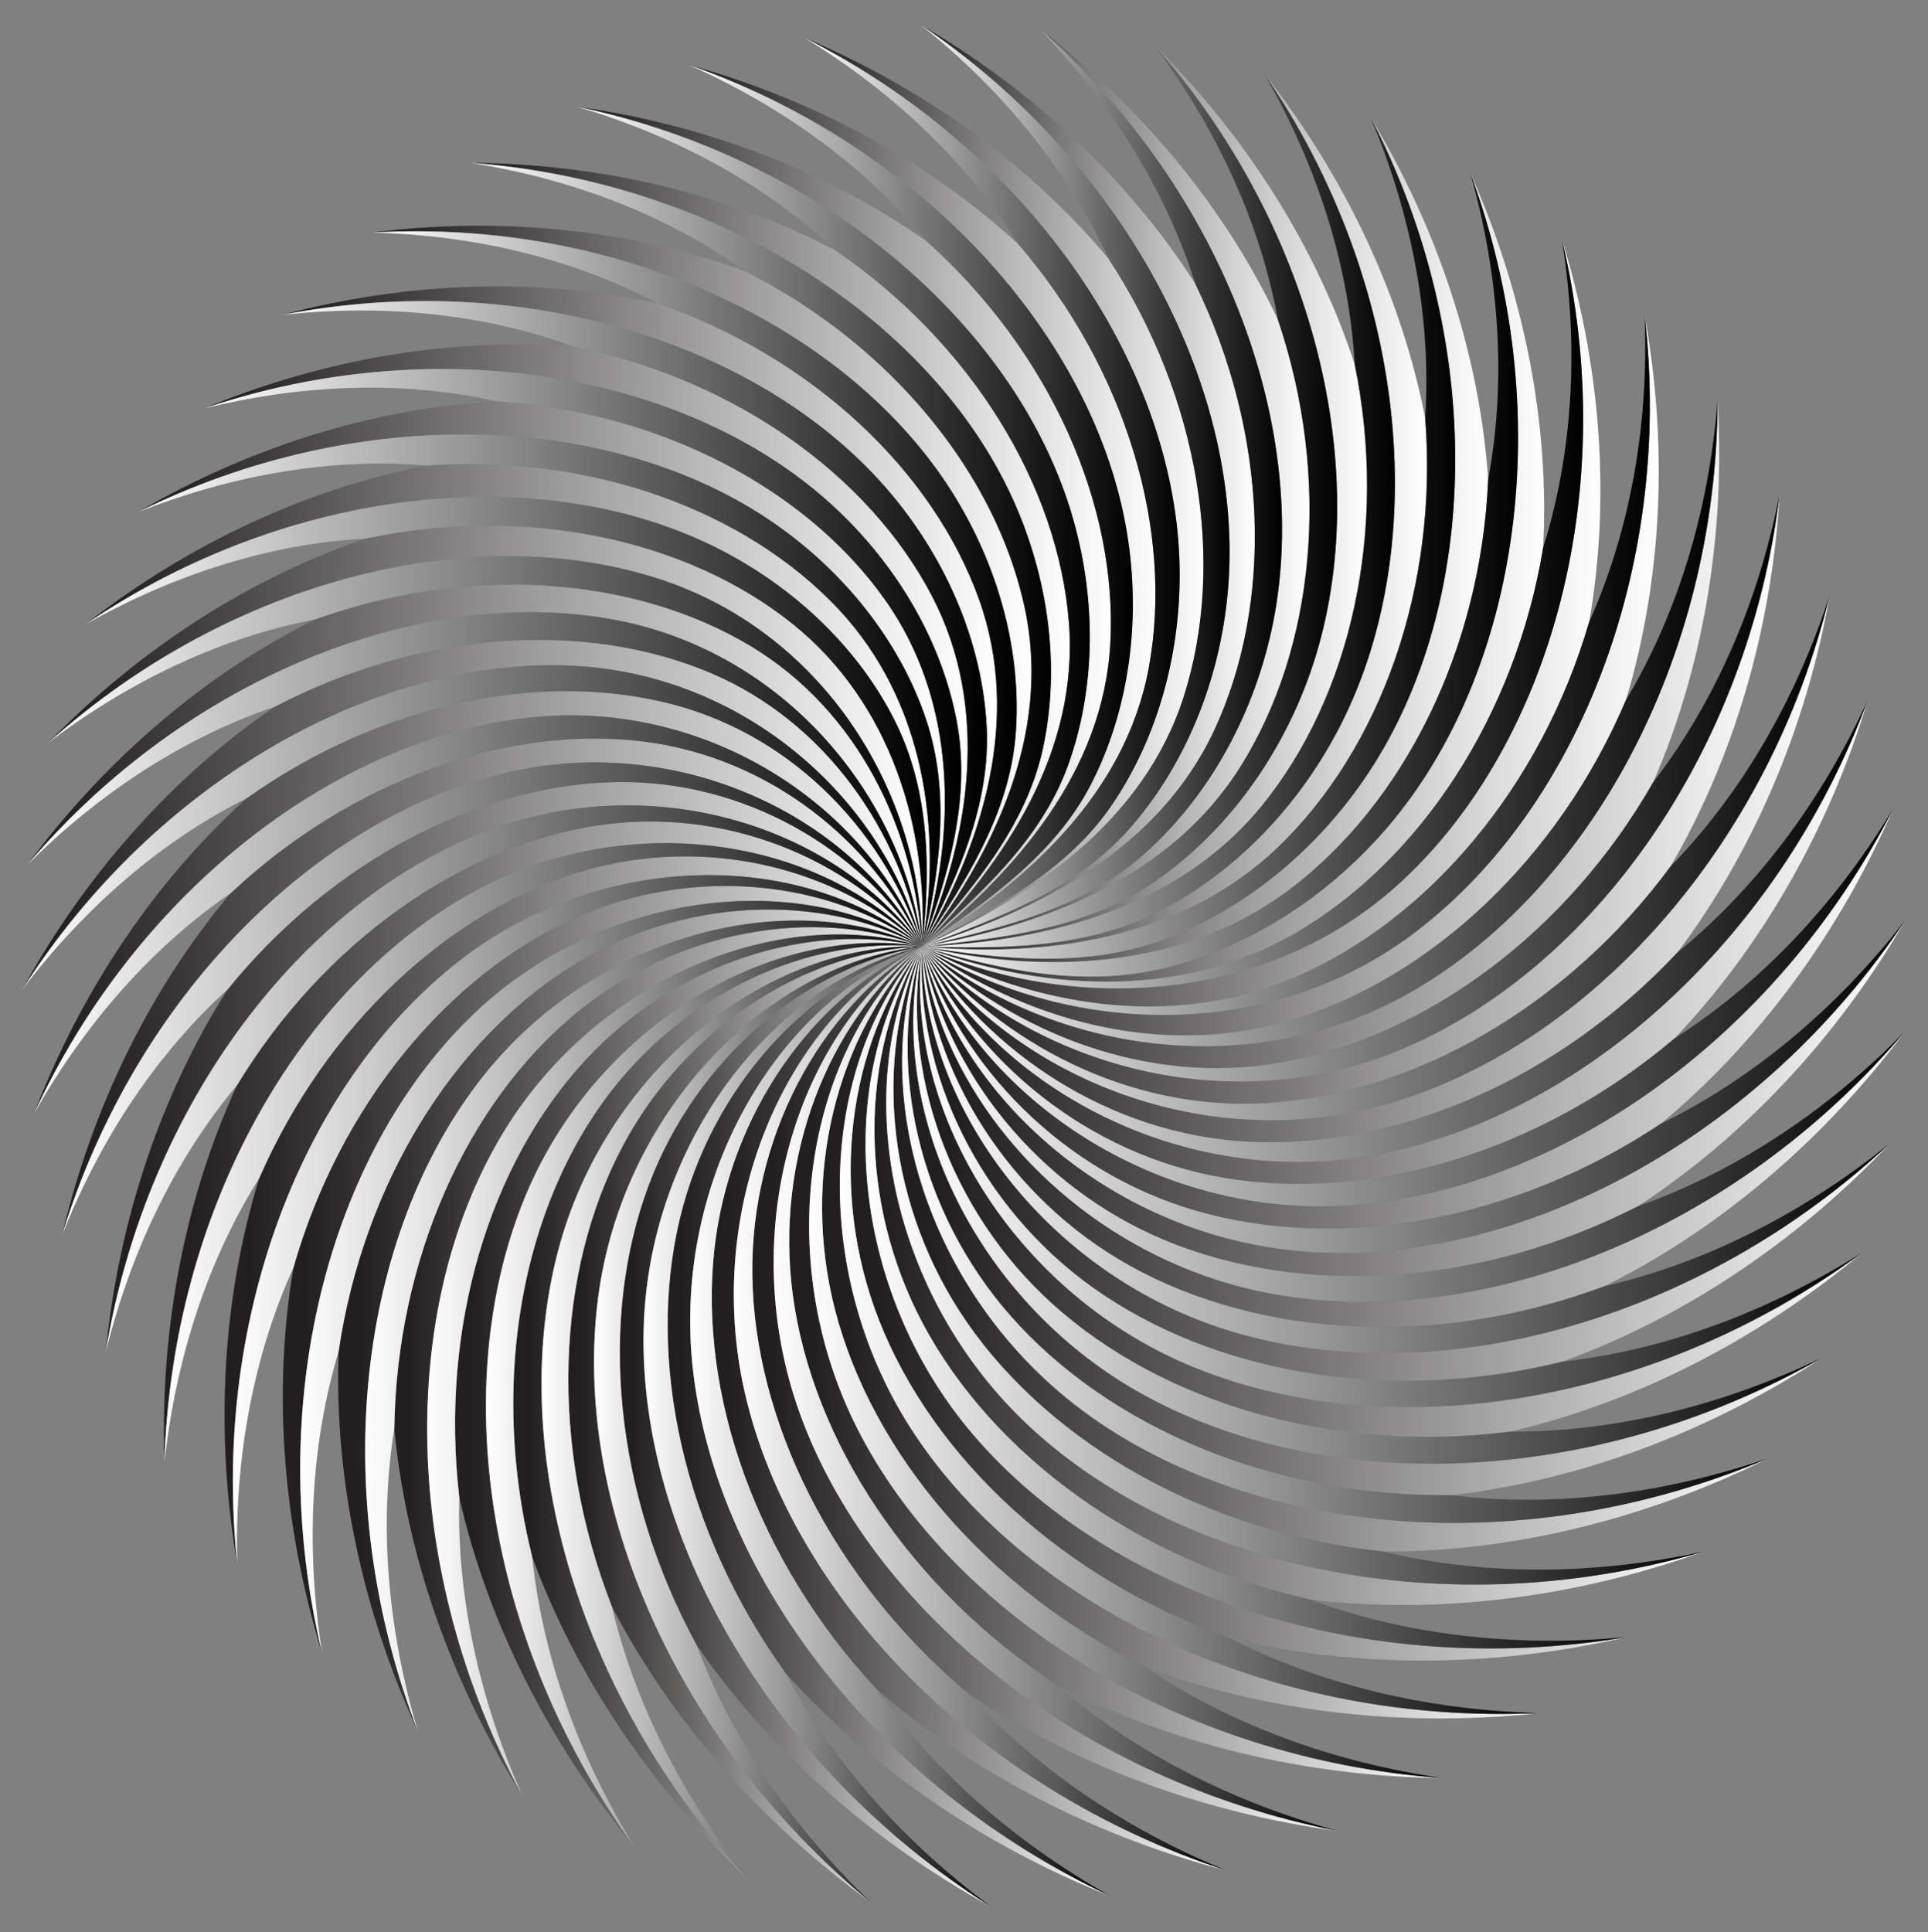 <svg xmlns="http://www.w3.org/2000/svg" viewBox="0 0 1639.099 1642.383"><rect x="0" y="0" width="1639.099" height="1642.383" fill="#808080" stroke="none"/><linearGradient id="a" gradientUnits="userSpaceOnUse" x1="782.839" y1="412.889" x2="1066.818" y2="412.889"><stop offset=".034" stop-color="#231f20"/><stop offset="1" stop-color="#fff"/></linearGradient><path fill="url(#a)" d="M783.893 804.586c98.693-30.237 200.889-82.526 248.212-183.428 50.683-108.344 46.276-252.219-15.935-379.909-55.464-86.758-135.902-163.366-233.331-220.057 176.665 119.087 275.989 313.647 260.991 481.69-7.009 77.74-37.515 150.111-85.12 203.238-46.14 51.422-112.337 74.857-174.817 98.466z"/><linearGradient id="b" gradientUnits="userSpaceOnUse" x1="585.383" y1="429.826" x2="982.276" y2="429.826"><stop offset=".034" stop-color="#231f20"/><stop offset="1" stop-color="#fff"/></linearGradient><path fill="url(#b)" d="M865.916 207.752C790.52 138.3 693.619 84.948 585.383 55.066c199.986 69.823 344.539 231.514 372.474 396.357 12.836 76.161 1.771 153.034-30.53 215.637-31.301 60.564-88.843 99.162-143.434 137.526 87.493-53.702 172.584-128.518 192.713-236.751 21.521-116.355-18.838-253.199-110.69-360.083z"/><linearGradient id="c" gradientUnits="userSpaceOnUse" x1="683.612" y1="418.283" x2="1023.126" y2="418.283"><stop offset=".034" stop-color="#231f20"/><stop offset="1" stop-color="#fff"/></linearGradient><path fill="url(#c)" d="M783.894 804.586c93.797-42.417 188.242-106.316 222.249-211.731 36.412-113.251 13.874-254.764-63.765-373.023v-.001c-65.903-78.699-155.201-144.19-258.765-187.852 189.744 95.307 312.552 274.896 319.002 442.651 2.912 77.56-18.059 152.764-58.336 211.075-39.034 56.429-101.426 87.6-160.385 118.881z"/><linearGradient id="d" gradientUnits="userSpaceOnUse" x1="490.433" y1="447.633" x2="944.441" y2="447.633"><stop offset=".034" stop-color="#231f20"/><stop offset="1" stop-color="#fff"/></linearGradient><path fill="url(#d)" d="M783.894 804.586c79.954-63.92 154.141-148.673 160.082-257.948 6.275-117.561-51.246-247.476-155.81-341.222-83.697-58.979-186.62-99.217-297.733-114.737 206.896 43.129 370.79 184.166 419.781 343.338 22.546 73.489 21.579 150.747-2.212 216.612-23.054 63.693-74.679 109.211-124.108 153.957-.001 0 0 0 0 0z"/><linearGradient id="e" gradientUnits="userSpaceOnUse" x1="315.697" y1="498.248" x2="876.909" y2="498.248"><stop offset=".034" stop-color="#231f20"/><stop offset="1" stop-color="#fff"/></linearGradient><path fill="url(#e)" d="M633.194 230.427c-96.228-34.981-206.133-46.834-317.497-32.683 210.429-12.479 404.768 80.183 493.389 220.048 40.774 64.48 59.974 138.636 54.302 207.722-5.525 66.739-42.349 123.92-79.495 179.072 61.824-80.813 109.903-181.536 87.364-287.471-24.407-114.162-113.296-223.801-238.063-286.688z"/><linearGradient id="f" gradientUnits="userSpaceOnUse" x1="399.732" y1="471.5" x2="909.535" y2="471.5"><stop offset=".034" stop-color="#231f20"/><stop offset="1" stop-color="#fff"/></linearGradient><path fill="url(#f)" d="M710.347 212.889c-90.828-47.471-198.286-73.789-310.615-74.476C610.219 153.889 790.91 271.781 860.306 422.62c31.939 69.589 41.135 145.961 26.277 214.022-14.409 65.784-59.103 117.57-102.689 167.945 71.372-72.964 133.213-166.428 124.888-274.953-9.081-116.851-82.844-237.694-198.435-316.745z"/><linearGradient id="g" gradientUnits="userSpaceOnUse" x1="783.893" y1="458.495" x2="1265.203" y2="458.495"><stop offset=".034" stop-color="#231f20"/><stop offset="1" stop-color="#fff"/></linearGradient><path fill="url(#g)" d="M783.893 804.586c101.893 23.504 220.192 20.647 311.625-47.808 97.913-73.455 163.517-204.777 169.685-349.382-7.272-103.894-41.472-210.811-100.304-308.304 99.51 192.018 93.618 414.045-1.378 557.701-44.105 66.567-106.621 117.057-175.28 142.251-66.534 24.364-137.964 16.262-204.348 5.542z"/><linearGradient id="h" gradientUnits="userSpaceOnUse" x1="239.759" y1="501.166" x2="847.635" y2="501.166"><stop offset=".034" stop-color="#231f20"/><stop offset="1" stop-color="#fff"/></linearGradient><path fill="url(#h)" d="M558.609 257.77c-68.873-36.644-152.735-57.988-242.912-60.025 90.176 2.037 174.039 23.38 242.912 60.025-99.981-21.776-210.412-18.863-318.85 9.957 206.739-40.275 411.352 25.507 517.689 151.94 48.9 58.249 77.768 128.894 81.379 197.81 3.44 66.536-24.706 128.072-54.933 187.109 51.555-87.342 84.767-193.567 48.419-295.112C792.982 399.94 690.46 303.388 558.609 257.77z"/><linearGradient id="i" gradientUnits="userSpaceOnUse" x1="783.893" y1="490.469" x2="1312.762" y2="490.469"><stop offset=".034" stop-color="#231f20"/><stop offset="1" stop-color="#fff"/></linearGradient><path fill="url(#i)" d="M783.893 804.586c98.24 36.938 217.151 46.57 316.605-10.878 106.513-61.664 187.767-184.763 211.439-328.257 5.38-104.299-15.606-214.856-62.205-319.056v.001c75.648 203.488 42.737 424.027-69.375 555.886-52.054 61.111-120.492 104.006-192.036 121.004-69.311 16.419-139.854.765-204.428-18.7z"/><linearGradient id="j" gradientUnits="userSpaceOnUse" x1="783.893" y1="434.938" x2="1213.233" y2="434.938"><stop offset=".034" stop-color="#231f20"/><stop offset="1" stop-color="#fff"/></linearGradient><path fill="url(#j)" d="M783.893 804.586c103.728 9.803 220.104-5.565 302.195-84.005 87.907-84.161 136.908-221.761 125.514-365.331 5.329-81.356-10.217-170.056-46.702-256.158 36.485 86.101 52.031 174.802 46.702 256.158-19.855-101.833-66.734-203.376-136.831-292.592 28.769 49.945 49.78 101.786 62.598 153.294-12.818-51.508-33.829-103.349-62.598-153.294 121.711 177.633 142.837 397.7 66.342 550.939-35.517 70.991-91.182 128.296-155.943 161.293-62.769 31.93-134.248 31.573-201.277 29.696z"/><linearGradient id="k" gradientUnits="userSpaceOnUse" x1="783.894" y1="420.761" x2="1162.219" y2="420.761"><stop offset=".034" stop-color="#231f20"/><stop offset="1" stop-color="#fff"/></linearGradient><path fill="url(#k)" d="M783.893 804.586c103.753-3.901 216.834-31.747 288.364-119.006 76.6-93.631 108.247-235.45 79.457-375.826-32.205-98.389-91.207-193.159-171.717-272.818 142.297 160.548 190.314 375.432 133.518 536.088-26.377 74.398-74.356 137.717-134.28 178.067-58.085 39.054-128.767 46.599-195.342 53.495z"/><linearGradient id="l" gradientUnits="userSpaceOnUse" x1="783.894" y1="413.856" x2="1113.294" y2="413.856"><stop offset=".034" stop-color="#231f20"/><stop offset="1" stop-color="#fff"/></linearGradient><path fill="url(#l)" d="M783.893 804.586c102.044-17.32 210.428-57.513 270.326-152.304 64.149-101.738 77.919-245.678 32.114-380.757-14.342-79.287-50.568-160.685-106.336-234.59 55.768 73.905 91.994 155.302 106.336 234.59-44.135-93.293-114.349-179.663-203.963-248.398v.001c160.631 140.957 234.78 347.272 198.561 512.857-16.838 76.646-56.394 144.999-110.569 192.082-52.514 45.576-121.443 61.082-186.469 76.519z"/><linearGradient id="m" gradientUnits="userSpaceOnUse" x1="18.799" y1="692.705" x2="783.893" y2="692.705"><stop offset=".034" stop-color="#231f20"/><stop offset="1" stop-color="#fff"/></linearGradient><path fill="url(#m)" d="M233.426 600.878C148.041 659.099 73.351 741.989 18.799 841.43 132.94 662.328 321.692 557.943 487.208 565.961c146.838 7.289 265.457 114.446 296.686 238.625-18.278-97.445-81.148-190.487-179.388-232.364-106.683-45.352-247.028-36.284-371.08 28.656z"/><linearGradient id="n" gradientUnits="userSpaceOnUse" x1="783.893" y1="529.221" x2="1360.586" y2="529.221"><stop offset=".034" stop-color="#231f20"/><stop offset="1" stop-color="#fff"/></linearGradient><path fill="url(#n)" d="M783.893 804.586c92.836 49.782 211.078 71.788 317.119 26.167 113.586-48.998 209.288-162.097 250.111-302.381 17.971-103.328 10.438-216.074-23.386-325.581 50.88 212.034-8.428 428.018-136.038 546.305-115.186 106.514-283.007 112.095-407.806 55.49z"/><linearGradient id="o" gradientUnits="userSpaceOnUse" x1="399.731" y1="172.497" x2="596.437" y2="172.497"><stop offset=".034" stop-color="#231f20"/><stop offset="1" stop-color="#fff"/></linearGradient><path fill="url(#o)" d="M399.731 138.413c72.913 11.407 139.956 34.99 196.706 68.168-56.749-33.178-123.793-56.761-196.706-68.168.001 0 0 0 0 0z"/><linearGradient id="p" gradientUnits="userSpaceOnUse" x1="173.15" y1="534.276" x2="822.691" y2="534.276"><stop offset=".034" stop-color="#231f20"/><stop offset="1" stop-color="#fff"/></linearGradient><path fill="url(#p)" d="M488.041 294.841c-72.982-27.07-158.772-37.046-248.282-27.114 89.51-9.932 175.3.044 248.282 27.114-102.054-8.212-211.179 9.437-314.89 52.499 199.471-67.496 410.829-29.822 533.082 80.923 56.187 50.991 94.231 116.883 107.069 184.428 12.341 65.174-6.474 129.887-29.408 191.896 40.648-92.498 58.1-202.188 8.607-297.541-53.565-102.946-167.876-184.67-304.46-212.205z"/><linearGradient id="q" gradientUnits="userSpaceOnUse" x1="22.993" y1="650.76" x2="783.893" y2="650.76"><stop offset=".034" stop-color="#231f20"/><stop offset="1" stop-color="#fff"/></linearGradient><path fill="url(#q)" d="M783.893 804.586c-6.339-99.277-54.197-200.277-145.628-255.321-99.219-59.6-239.243-69.892-370.683-22.613-92.27 45.978-177.287 117.83-244.589 208.775 63.732-63.754 136.775-109.723 210.433-134.55-73.658 24.827-146.701 70.796-210.433 134.549 136.956-161.554 337.746-239.073 500.189-208.41 144.188 27.397 244.814 150.168 260.711 277.57z"/><linearGradient id="r" gradientUnits="userSpaceOnUse" x1="28.784" y1="767.271" x2="783.893" y2="767.271"><stop offset=".034" stop-color="#231f20"/><stop offset="1" stop-color="#fff"/></linearGradient><path fill="url(#r)" d="M209.781 678.544C132.709 748.06 69.611 840.66 28.784 947c89.207-193.424 262.443-322.784 427.959-337.619 146.786-12.979 280.93 76.089 327.151 195.205-29.953-94.168-106.419-177.164-209.589-205.164-112.098-30.304-250.121-2.167-364.524 79.122z"/><linearGradient id="s" gradientUnits="userSpaceOnUse" x1="173.149" y1="338.45" x2="402.317" y2="338.45"><stop offset=".034" stop-color="#231f20"/><stop offset="1" stop-color="#fff"/></linearGradient><path fill="url(#s)" d="M173.149 347.34c79.664-19.807 158.405-22.85 229.168-10.204-70.762-12.646-149.503-9.603-229.168 10.204.001 0 .001 0 0 0z"/><linearGradient id="t" gradientUnits="userSpaceOnUse" x1="490.433" y1="116.475" x2="613.531" y2="116.475"><stop offset=".034" stop-color="#231f20"/><stop offset="1" stop-color="#fff"/></linearGradient><path fill="url(#t)" d="M490.433 90.679c44.24 13.047 85.605 30.472 123.098 51.593-37.493-21.121-78.857-38.546-123.098-51.593z"/><linearGradient id="u" gradientUnits="userSpaceOnUse" x1="1327.736" y1="243.326" x2="1335.623" y2="243.326"><stop offset=".034" stop-color="#231f20"/><stop offset="1" stop-color="#fff"/></linearGradient><path fill="url(#u)" d="M1327.736 202.79c4.405 27.319 7.026 54.422 7.887 81.073-.86-26.652-3.481-53.754-7.887-81.073z"/><linearGradient id="v" gradientUnits="userSpaceOnUse" x1="116.863" y1="572.857" x2="803.258" y2="572.857"><stop offset=".034" stop-color="#231f20"/><stop offset="1" stop-color="#fff"/></linearGradient><path fill="url(#v)" d="M422.11 341.129c-102.306 5.613-208.153 37.798-305.248 94.44 188.715-93.805 403.206-85.09 539.35 7.921 62.533 42.804 109.126 102.769 131.001 167.757 21.046 62.668 12.043 129.275-3.321 193.34 29.248-96.313 30.299-207.339-31.558-294.803-66.982-94.513-191.204-159.863-330.224-168.655z"/><linearGradient id="w" gradientUnits="userSpaceOnUse" x1="40.996" y1="625.713" x2="784.527" y2="625.713"><stop offset=".034" stop-color="#231f20"/><stop offset="1" stop-color="#fff"/></linearGradient><path fill="url(#w)" d="M783.893 804.586c5.661-99.71-26.282-206.425-109.281-273.597-90.006-72.696-227.214-102.061-363.671-73.155-97.457 33.05-191.2 92.701-269.946 173.633 71.689-54.56 150.254-90.224 226.587-104.814-76.333 14.59-154.898 50.254-226.587 104.814C198.161 490.18 407.319 440.739 563.768 493.323c138.954 46.891 219.673 182.453 220.125 311.263z"/><linearGradient id="x" gradientUnits="userSpaceOnUse" x1="72.441" y1="599.339" x2="790.471" y2="599.339"><stop offset=".034" stop-color="#231f20"/><stop offset="1" stop-color="#fff"/></linearGradient><path fill="url(#x)" d="M362.993 395.755c-77.356-6.626-162.548 6.537-246.131 39.814 83.583-33.277 168.774-46.441 246.131-39.814-100.888 19.41-201.718 65.707-290.552 135.133 174.536-118.585 388.315-139.11 535.953-65.607 67.772 33.818 122.096 86.749 152.639 148 29.383 59.026 30.465 126.129 22.861 191.305 17.535-98.686 2.02-208.693-71.021-286.703-79.146-84.362-210.963-132.186-349.88-122.128z"/><linearGradient id="y" gradientUnits="userSpaceOnUse" x1="783.893" y1="804.586" x2="783.893" y2="804.586"><stop offset=".034" stop-color="#231f20"/><stop offset="1" stop-color="#fff"/></linearGradient><path fill="url(#y)" d="M783.893 804.586z"/><linearGradient id="z" gradientUnits="userSpaceOnUse" x1="783.893" y1="804.586" x2="783.893" y2="804.586"><stop offset=".034" stop-color="#231f20"/><stop offset="1" stop-color="#fff"/></linearGradient><path fill="url(#z)" d="M783.893 804.586z"/><linearGradient id="A" gradientUnits="userSpaceOnUse" x1="783.893" y1="804.586" x2="783.893" y2="804.586"><stop offset=".034" stop-color="#231f20"/><stop offset="1" stop-color="#fff"/></linearGradient><path fill="url(#A)" d="M783.893 804.586z"/><linearGradient id="B" gradientUnits="userSpaceOnUse" x1="783.893" y1="804.586" x2="783.893" y2="804.586"><stop offset=".034" stop-color="#231f20"/><stop offset="1" stop-color="#fff"/></linearGradient><path fill="url(#B)" d="M783.893 804.586z"/><linearGradient id="C" gradientUnits="userSpaceOnUse" x1="783.893" y1="804.586" x2="783.893" y2="804.586"><stop offset=".034" stop-color="#231f20"/><stop offset="1" stop-color="#fff"/></linearGradient><path fill="url(#C)" d="M783.893 804.586z"/><linearGradient id="D" gradientUnits="userSpaceOnUse" x1="783.893" y1="804.586" x2="783.893" y2="804.586"><stop offset=".034" stop-color="#231f20"/><stop offset="1" stop-color="#fff"/></linearGradient><path fill="url(#D)" d="M783.893 804.586z"/><linearGradient id="E" gradientUnits="userSpaceOnUse" x1="783.893" y1="804.586" x2="783.893" y2="804.586"><stop offset=".034" stop-color="#231f20"/><stop offset="1" stop-color="#fff"/></linearGradient><path fill="url(#E)" d="M783.893 804.586z"/><linearGradient id="F" gradientUnits="userSpaceOnUse" x1="783.893" y1="804.586" x2="783.894" y2="804.586"><stop offset=".034" stop-color="#231f20"/><stop offset="1" stop-color="#fff"/></linearGradient><path fill="url(#F)" d="M783.894 804.586h-.001z"/><linearGradient id="G" gradientUnits="userSpaceOnUse" x1="783.893" y1="804.586" x2="783.894" y2="804.586"><stop offset=".034" stop-color="#231f20"/><stop offset="1" stop-color="#fff"/></linearGradient><path fill="url(#G)" d="M783.893 804.586z"/><linearGradient id="H" gradientUnits="userSpaceOnUse" x1="783.893" y1="804.586" x2="783.894" y2="804.586"><stop offset=".034" stop-color="#231f20"/><stop offset="1" stop-color="#fff"/></linearGradient><path fill="url(#H)" d="M783.893 804.586z"/><linearGradient id="I" gradientUnits="userSpaceOnUse" x1="72.44" y1="494.361" x2="310.942" y2="494.361"><stop offset=".034" stop-color="#231f20"/><stop offset="1" stop-color="#fff"/></linearGradient><path fill="url(#I)" d="M72.44 530.888c78.325-44.33 160.94-68.996 238.501-73.055-77.56 4.06-160.176 28.726-238.501 73.055z"/><linearGradient id="J" gradientUnits="userSpaceOnUse" x1="783.893" y1="804.586" x2="783.893" y2="804.586"><stop offset=".034" stop-color="#231f20"/><stop offset="1" stop-color="#fff"/></linearGradient><path fill="url(#J)" d="M783.893 804.586z"/><linearGradient id="K" gradientUnits="userSpaceOnUse" x1="783.893" y1="574.176" x2="1410.172" y2="574.176"><stop offset=".034" stop-color="#231f20"/><stop offset="1" stop-color="#fff"/></linearGradient><path fill="url(#K)" d="M783.893 804.586c85.825 61.761 202.17 95.949 313.306 62.747 119.077-35.7 227.831-137.266 285.164-272.384 30.244-100.71 36.287-213.817 15.826-326.87 25.286 217.478-59.596 425.723-200.903 528.702-127.537 92.714-296.717 80.651-413.393 7.805z"/><linearGradient id="L" gradientUnits="userSpaceOnUse" x1="783.893" y1="800.686" x2="1588.047" y2="800.686"><stop offset=".034" stop-color="#231f20"/><stop offset="1" stop-color="#fff"/></linearGradient><path fill="url(#L)" d="M783.893 804.586c44.876 97.207 140.719 177.128 256.705 196.723 124.518 20.915 269.224-22.056 382.965-118.522 31.196-19.957 61.185-43.987 89.191-71.66-28.007 27.673-57.995 51.703-89.191 71.66 73.459-77.2 130.861-176.512 164.484-287.907-77.257 208.412-249.264 358.141-424.538 387.831-158.001 26.575-313.419-55.632-379.616-178.125z"/><linearGradient id="M" gradientUnits="userSpaceOnUse" x1="783.893" y1="738.287" x2="1555.715" y2="738.287"><stop offset=".034" stop-color="#231f20"/><stop offset="1" stop-color="#fff"/></linearGradient><path fill="url(#M)" d="M783.893 804.586c56.624 90.547 159.568 159.713 276.708 166.004 125.68 6.629 264.081-52.459 365.56-161.02 63.845-84.894 109.198-189.881 129.554-304.089-52.279 215.281-205.377 383.403-375.526 432.748-153.448 44.305-315.328-20.767-396.296-133.643z"/><linearGradient id="N" gradientUnits="userSpaceOnUse" x1="783.893" y1="679.355" x2="1512.944" y2="679.355"><stop offset=".034" stop-color="#231f20"/><stop offset="1" stop-color="#fff"/></linearGradient><path fill="url(#N)" d="M783.893 804.586c67.509 82.369 176.254 140.266 292.998 133.203 125.192-7.694 255.47-82.09 343.354-201.272 53.314-91.481 85.939-200.728 92.698-316.179-26.602 219.152-158.688 403.351-321.418 471.652-146.807 61.415-313.122 13.876-407.632-87.404z"/><linearGradient id="O" gradientUnits="userSpaceOnUse" x1="783.893" y1="624.403" x2="1498.84" y2="624.403"><stop offset=".034" stop-color="#231f20"/><stop offset="1" stop-color="#fff"/></linearGradient><path fill="url(#O)" d="M783.893 804.586c77.292 72.721 190.462 118.935 305.183 98.688 122.964-21.824 243.318-110.377 316.456-238.39 40.428-52.423 72.544-116.041 93.308-186.81-20.763 70.769-52.88 134.387-93.308 186.81 42.123-96.863 61.605-208.949 54.663-324.132v.001c-.601 219.906-109.834 417.572-262.914 503.852-138.135 77.644-306.873 47.839-413.388-40.019z"/><linearGradient id="P" gradientUnits="userSpaceOnUse" x1="783.893" y1="804.586" x2="783.893" y2="804.586"><stop offset=".034" stop-color="#231f20"/><stop offset="1" stop-color="#fff"/></linearGradient><path fill="url(#P)" d="M783.893 804.586z"/><linearGradient id="Q" gradientUnits="userSpaceOnUse" x1="783.893" y1="865.813" x2="1609.72" y2="865.813"><stop offset=".034" stop-color="#231f20"/><stop offset="1" stop-color="#fff"/></linearGradient><path fill="url(#Q)" d="M783.893 804.586c32.529 102.177 119.917 192.088 233.126 224.751 121.616 34.963 270.596 8.781 395.035-74.134 82.278-68.44 151.126-160.811 197.665-268.014v.001c-101.195 198.748-289.82 328.104-467.922 337.719-160.459 8.474-307.411-90.27-357.904-220.323z"/><linearGradient id="R" gradientUnits="userSpaceOnUse" x1="783.893" y1="804.586" x2="783.893" y2="804.586"><stop offset=".034" stop-color="#231f20"/><stop offset="1" stop-color="#fff"/></linearGradient><path fill="url(#R)" d="M783.893 804.586z"/><linearGradient id="S" gradientUnits="userSpaceOnUse" x1="783.893" y1="804.586" x2="783.893" y2="804.586"><stop offset=".034" stop-color="#231f20"/><stop offset="1" stop-color="#fff"/></linearGradient><path fill="url(#S)" d="M783.893 804.586z"/><linearGradient id="T" gradientUnits="userSpaceOnUse" x1="783.893" y1="966.357" x2="1619.446" y2="966.357"><stop offset=".034" stop-color="#231f20"/><stop offset="1" stop-color="#fff"/></linearGradient><path fill="url(#T)" d="M783.893 804.586c6.908 107.175 73.774 214.264 176.998 271.618 111.066 61.572 262.669 69.786 403.409 17.117 96.199-47.991 184.818-122.377 255.145-216.368-23.168 23.646-47.55 45.147-72.824 64.32 25.274-19.173 49.656-40.674 72.824-64.32-144.943 171.072-359.015 254.317-535.523 223.322-158.807-28.078-282.633-157.04-300.029-295.689z"/><linearGradient id="U" gradientUnits="userSpaceOnUse" x1="783.893" y1="933.253" x2="1620.3" y2="933.253"><stop offset=".034" stop-color="#231f20"/><stop offset="1" stop-color="#fff"/></linearGradient><path fill="url(#U)" d="M783.893 804.586c19.842 105.533 97.625 204.567 206.633 249.821 117.195 48.522 268.556 39.356 402.041-29.045 89.76-58.614 168.953-142.528 227.733-243.758v.001c-123.863 186.272-326.589 293.387-505.123 282.687-160.744-9.822-297.156-124.252-331.284-259.706z"/><linearGradient id="V" gradientUnits="userSpaceOnUse" x1="783.893" y1="804.586" x2="783.893" y2="804.586"><stop offset=".034" stop-color="#231f20"/><stop offset="1" stop-color="#fff"/></linearGradient><path fill="url(#V)" d="M783.893 804.586z"/><linearGradient id="W" gradientUnits="userSpaceOnUse" x1="783.893" y1="804.586" x2="783.894" y2="804.586"><stop offset=".034" stop-color="#231f20"/><stop offset="1" stop-color="#fff"/></linearGradient><path fill="url(#W)" d="M783.893 804.586z"/><linearGradient id="X" gradientUnits="userSpaceOnUse" x1="723.206" y1="1108.106" x2="1448.265" y2="1108.106"><stop offset=".034" stop-color="#231f20"/><stop offset="1" stop-color="#fff"/></linearGradient><path fill="url(#X)" d="M1113.494 1359.72c79.755 29.535 172.724 41.212 269.673 31.896-222.248 37.467-440.07-36.124-556.279-172.554-103.916-122.286-119.788-300.205-42.995-414.476-64.069 83.932-79.201 208.267-36.807 317.108 45.924 117.578 156.682 220.633 298.403 270.868 105.438 25.444 222.189 25.704 337.679-.946-96.949 9.316-189.918-2.361-269.674-31.896 107.583 12.791 223.393-.711 334.771-40.734h-.001c-216.329 63.377-441.479 15.778-572.99-106.328-117.749-109.583-154.279-284.919-91.381-408.072-53.854 91.454-54.324 217.206.751 320.704 59.575 111.696 181.959 201.217 328.85 234.43z"/><linearGradient id="Y" gradientUnits="userSpaceOnUse" x1="436.359" y1="1201.988" x2="783.893" y2="1201.988"><stop offset=".034" stop-color="#231f20"/><stop offset="1" stop-color="#fff"/></linearGradient><path fill="url(#Y)" d="M452.532 1323.777c6.925 67.459 28.367 137.831 63.816 205.668-35.448-67.837-56.891-138.208-63.816-205.668 36.95 100.443 100.893 196.43 186.312 276.685-151.407-160.885-209.83-377.354-162.383-544.431 42.333-148.411 176.74-254.966 307.432-251.445-99.815-9.326-207.596 42.823-272.377 133.801-70.337 98.981-94.377 243.509-58.984 385.39z"/><linearGradient id="Z" gradientUnits="userSpaceOnUse" x1="386.866" y1="1184.426" x2="783.893" y2="1184.426"><stop offset=".034" stop-color="#231f20"/><stop offset="1" stop-color="#fff"/></linearGradient><path fill="url(#Z)" d="M390.509 1273.218c-2.275 81.046 15.738 168.939 54.092 254.352-38.354-85.413-56.367-173.305-54.092-254.352 23.783 104.076 74.894 207.184 149.289 297.431-129.232-178.176-159.443-399.423-91.278-558.202 60.687-140.906 207.036-228.451 335.373-207.862-97.184-22.313-210.222 14.842-285.803 96.1-82.125 88.465-124.385 227.982-107.581 372.533z"/><linearGradient id="aa" gradientUnits="userSpaceOnUse" x1="483.175" y1="1211.047" x2="783.893" y2="1211.047"><stop offset=".034" stop-color="#231f20"/><stop offset="1" stop-color="#fff"/></linearGradient><path fill="url(#aa)" d="M520.175 1365.638c49.501 95.329 125.305 182.797 220.494 251.87-171.244-140.97-257.025-349.207-231.119-521.898 23.217-153.548 143.449-277.325 274.344-291.024-100.773 3.899-201.42 70.083-254.298 169.26-57.356 107.823-62.794 254.942-9.421 391.792z"/><linearGradient id="ab" gradientUnits="userSpaceOnUse" x1="328.832" y1="1157.87" x2="783.893" y2="1157.87"><stop offset=".034" stop-color="#231f20"/><stop offset="1" stop-color="#fff"/></linearGradient><path fill="url(#ab)" d="M335.201 1214.604c-12.809 79.661-6.437 168.763 20.376 258.068v.001c-26.813-89.306-33.185-178.407-20.376-258.069 10.152 105.859 47.446 214.272 109.399 312.965-104.664-192.493-105.975-414.705-18.206-562.38 78.034-130.947 233.711-197.788 357.499-160.604-92.932-34.841-209.198-13.43-294.284 56.714-92.503 76.411-152.302 208.531-154.408 353.305z"/><linearGradient id="ac" gradientUnits="userSpaceOnUse" x1="287.466" y1="1122.931" x2="783.893" y2="1122.931"><stop offset=".034" stop-color="#231f20"/><stop offset="1" stop-color="#fff"/></linearGradient><path fill="url(#ac)" d="M287.854 1149.01c-3.707 105.985 19.16 218.042 67.723 323.663-78.512-203.6-51.014-423.15 54.82-557.306 93.999-118.866 256.246-163.795 373.495-110.78-87.174-46.651-204.488-41.424-297.572 16.422-101.234 63.046-177.516 185.496-198.466 328.001z"/><linearGradient id="ad" gradientUnits="userSpaceOnUse" x1="771.583" y1="1037.846" x2="1549.236" y2="1037.846"><stop offset=".034" stop-color="#231f20"/><stop offset="1" stop-color="#fff"/></linearGradient><path fill="url(#ad)" d="M1233.77 1271.069c107.383-12.425 216.663-52.309 315.466-116.936-195.558 111.815-425.792 117.513-582.015 28.727-140.183-79.885-215.675-242.866-183.328-378.274-30.971 102.333-2.627 225.471 75.171 313.952 83.948 95.294 223.999 154.275 374.706 152.531z"/><linearGradient id="ae" gradientUnits="userSpaceOnUse" x1="240.415" y1="1079.632" x2="783.893" y2="1079.632"><stop offset=".034" stop-color="#231f20"/><stop offset="1" stop-color="#fff"/></linearGradient><path fill="url(#ae)" d="M249.406 1077.832c-17.499 104.099-9.541 217.68 24.637 328.266-50.935-211.191 4.955-424.242 126.995-542.503 108.312-104.711 274.044-126.792 382.856-59.009-80.081-57.541-196.207-68.597-295.631-23.977-108.155 48.665-199.531 159.399-238.857 297.223z"/><linearGradient id="af" gradientUnits="userSpaceOnUse" x1="605.12" y1="1197.413" x2="1042.878" y2="1197.413"><stop offset=".034" stop-color="#231f20"/><stop offset="1" stop-color="#fff"/></linearGradient><path fill="url(#af)" d="M744.437 1435.173c81.283 71.074 184.185 125.195 298.441 155.067-212.77-69.536-370.222-234.006-409.729-406.568-35.056-153.942 32.131-315.992 150.744-379.085-93.766 42.526-163.758 143.32-176.528 257.153-13.73 123.452 35.942 264.284 137.072 373.433z"/><linearGradient id="ag" gradientUnits="userSpaceOnUse" x1="698.895" y1="1148.632" x2="1308.976" y2="1148.632"><stop offset=".034" stop-color="#231f20"/><stop offset="1" stop-color="#fff"/></linearGradient><path fill="url(#ag)" d="M783.893 804.586c-73.338 75.136-103.031 196.24-73.989 308.877 31.528 121.802 129 236.988 263.469 303.622 47.815 32.285 103.549 58.103 164.636 75.593-61.087-17.489-116.821-43.308-164.636-75.593 101.721 37.795 217.684 51.912 335.602 39.144-97.236-2.308-187.988-24.937-263.487-63.667 75.499 38.731 166.251 61.359 263.486 63.667-224.938 10.782-432.192-87.919-531.29-236.79-88.492-133.274-83.297-311.187 6.209-414.853z"/><linearGradient id="ah" gradientUnits="userSpaceOnUse" x1="670.953" y1="1158.079" x2="1226.468" y2="1158.079"><stop offset=".034" stop-color="#231f20"/><stop offset="1" stop-color="#fff"/></linearGradient><path fill="url(#ah)" d="M898.682 1432.536c96.242 49.612 209.424 77.502 327.787 79.036-224.22-16.312-417.687-138.824-498.057-297.984-71.66-142.319-45.341-317.536 55.483-409.002-81.432 65.247-125.226 181.33-109.918 296.091 16.689 124.221 99.466 249.83 224.705 331.859z"/><linearGradient id="ai" gradientUnits="userSpaceOnUse" x1="639.566" y1="1197.413" x2="1137.587" y2="1197.413"><stop offset=".034" stop-color="#231f20"/><stop offset="1" stop-color="#fff"/></linearGradient><path fill="url(#ai)" d="M821.999 1438.72c56.044 62.213 131.852 115.04 220.88 151.52h.001c-89.029-36.481-164.837-89.307-220.881-151.52 89.472 60.776 198.368 102.055 315.588 117.828h-.001c-220.224-43.162-397.103-187.704-457.563-354.836-53.803-149.269-6.724-319.228 103.871-397.125-88.295 54.327-145.607 163.628-144.306 278.813 1.528 124.801 68.311 259.031 182.411 355.32z"/><linearGradient id="aj" gradientUnits="userSpaceOnUse" x1="526.944" y1="1212.889" x2="842.932" y2="1212.889"><stop offset=".034" stop-color="#231f20"/><stop offset="1" stop-color="#fff"/></linearGradient><path fill="url(#aj)" d="M592.186 1398.411c29.008 77.366 79.671 153.33 148.483 219.097-68.812-65.767-119.475-141.731-148.483-219.097 61.187 88.568 147.496 166.024 250.746 222.78-188.15-118.84-299.75-315.454-295.744-490.875 3.747-156.143 107.824-294.988 236.706-325.73-100.065 17.097-191.92 96.175-232.018 201.948-43.436 114.906-30.19 262.254 40.31 391.877z"/><linearGradient id="ak" gradientUnits="userSpaceOnUse" x1="18.798" y1="759.987" x2="209.781" y2="759.987"><stop offset=".034" stop-color="#231f20"/><stop offset="1" stop-color="#fff"/></linearGradient><path fill="url(#ak)" d="M18.798 841.43c54.695-72.208 121.083-128.007 190.983-162.886-69.899 34.879-136.288 90.678-190.983 162.886z"/><linearGradient id="al" gradientUnits="userSpaceOnUse" x1="567.613" y1="1208.354" x2="944.484" y2="1208.354"><stop offset=".034" stop-color="#231f20"/><stop offset="1" stop-color="#fff"/></linearGradient><path fill="url(#al)" d="M667.447 1421.741c71.874 80.474 167.325 146.773 277.037 190.381-202.166-94.844-337.886-276.802-355.851-452.216-15.824-156.303 70.475-308.015 195.26-355.32-97.717 30.055-179.288 120.738-205.929 231.431-28.795 120.152 2.948 265.395 89.483 385.724z"/><linearGradient id="am" gradientUnits="userSpaceOnUse" x1="759.538" y1="1067.364" x2="1503.721" y2="1067.364"><stop offset=".034" stop-color="#231f20"/><stop offset="1" stop-color="#fff"/></linearGradient><path fill="url(#am)" d="M1176.287 1318.991c20.026 4.846 40.703 8.58 61.888 11.151-21.185-2.571-41.862-6.305-61.888-11.151 108.256.154 221.602-26.762 327.434-79.494-207.371 88.222-436.631 67.143-581.503-39.008-129.862-95.384-186.344-265.684-138.323-395.903-42.77 97.593-28.697 222.897 38.189 319.561 72.254 104.214 204.37 178.987 354.203 194.844z"/><linearGradient id="an" gradientUnits="userSpaceOnUse" x1="520.175" y1="1483.05" x2="638.845" y2="1483.05"><stop offset=".034" stop-color="#231f20"/><stop offset="1" stop-color="#fff"/></linearGradient><path fill="url(#an)" d="M638.845 1600.462c-59.547-73.589-99.885-154.903-118.67-234.824 18.785 79.921 59.123 161.235 118.67 234.824-.001 0 0 0 0 0z"/><linearGradient id="ao" gradientUnits="userSpaceOnUse" x1="190.895" y1="1028.71" x2="783.893" y2="1028.71"><stop offset=".034" stop-color="#231f20"/><stop offset="1" stop-color="#fff"/></linearGradient><path fill="url(#ao)" d="M783.893 804.586c-71.744-67.427-184.358-94.676-288.377-64.105-113.158 33.377-218.079 130.407-275.148 261.134-31.017 100.598-38.056 213.96-18.72 327.795-2.421-92.293 14.706-179.012 47.757-251.578-33.051 72.566-50.178 159.285-47.757 251.578-22.596-215.195 60.676-418.163 196.767-518.529 120.715-88.808 286.763-87.583 385.478-6.295z"/><linearGradient id="ap" gradientUnits="userSpaceOnUse" x1="265.836" y1="1277.554" x2="287.854" y2="1277.554"><stop offset=".034" stop-color="#231f20"/><stop offset="1" stop-color="#fff"/></linearGradient><path fill="url(#ap)" d="M274.042 1406.099c-14.741-91.594-9.319-180.282 13.812-257.089-23.131 76.807-28.552 165.495-13.812 257.089 0-.001 0-.001 0 0z"/><linearGradient id="aq" gradientUnits="userSpaceOnUse" x1="744.437" y1="1523.648" x2="944.485" y2="1523.648"><stop offset=".034" stop-color="#231f20"/><stop offset="1" stop-color="#fff"/></linearGradient><path fill="url(#aq)" d="M944.485 1612.122c-83.673-47.003-152.23-108.552-200.047-176.949 47.817 68.397 116.374 129.946 200.047 176.949z"/><linearGradient id="ar" gradientUnits="userSpaceOnUse" x1="783.447" y1="989.2" x2="1607.315" y2="989.2"><stop offset=".034" stop-color="#231f20"/><stop offset="1" stop-color="#fff"/></linearGradient><path fill="url(#ar)" d="M1364.301 1093.321c83.095-19.08 167.296-60.57 243.014-121.876-164.057 153.504-386.572 211.74-558.68 160.833-154.724-45.961-264.128-188.01-264.741-327.691-6.005 107.177 48.888 221.096 144.943 289.799 103.445 73.84 253.273 99.347 399.383 63.146 101.343-36.739 198.183-100.604 279.095-186.087-75.718 61.305-159.919 102.796-243.014 121.876z"/><linearGradient id="as" gradientUnits="userSpaceOnUse" x1="139.327" y1="970.852" x2="783.893" y2="970.852"><stop offset=".034" stop-color="#231f20"/><stop offset="1" stop-color="#fff"/></linearGradient><path fill="url(#as)" d="M201.561 922.466c-43.896 95.126-65.81 206.029-61.758 320.887 6.179-215.367 115.372-404.596 263.03-485.257 130.934-71.324 293.91-46.791 381.06 46.491-62.418-76.101-169.247-118.956-275.99-102.875-116.112 17.608-232.657 99.331-306.342 220.754z"/><linearGradient id="at" gradientUnits="userSpaceOnUse" x1="52.643" y1="839.043" x2="783.893" y2="839.043"><stop offset=".034" stop-color="#231f20"/><stop offset="1" stop-color="#fff"/></linearGradient><path fill="url(#at)" d="M783.893 804.586c-41.33-89.536-129.894-160.64-236.221-174.143-115.588-14.564-248.876 32.366-351.536 128.829-67.09 79.48-117.236 179.917-143.493 290.977 17.905-45.137 40.201-86.682 66.011-123.619-25.81 36.937-48.106 78.482-66.011 123.618 62.62-204.313 217.193-356.343 379.669-393.816 144.063-33.045 290.912 35.91 351.581 148.154z"/><linearGradient id="au" gradientUnits="userSpaceOnUse" x1="139.803" y1="1122.484" x2="220.368" y2="1122.484"><stop offset=".034" stop-color="#231f20"/><stop offset="1" stop-color="#fff"/></linearGradient><path fill="url(#au)" d="M139.803 1243.353c9.86-91.36 38.287-174.61 80.565-241.737-42.278 67.126-70.705 150.377-80.565 241.737 0-.001 0 0 0 0z"/><linearGradient id="av" gradientUnits="userSpaceOnUse" x1="89.827" y1="1095.697" x2="127.15" y2="1095.697"><stop offset=".034" stop-color="#231f20"/><stop offset="1" stop-color="#fff"/></linearGradient><path fill="url(#av)" d="M89.827 1149.688c9.427-38.116 21.991-74.307 37.324-107.982-15.334 33.675-27.898 69.866-37.324 107.982z"/><linearGradient id="aw" gradientUnits="userSpaceOnUse" x1="779.532" y1="1013.043" x2="1583.933" y2="1013.043"><stop offset=".034" stop-color="#231f20"/><stop offset="1" stop-color="#fff"/></linearGradient><path fill="url(#aw)" d="M1284.299 1216.989c85.346.462 176.954-20.584 264.937-62.856-87.983 42.272-179.59 63.318-264.937 62.856 105.188-24.741 209.074-77.026 299.634-152.705-181.035 133.698-409.008 165.981-574.356 95.711-148.513-63.32-241.744-216.815-225.683-355.409-18.655 105.511 23.325 224.768 110.826 303.873 94.318 85.106 240.197 127.622 389.579 108.53z"/><linearGradient id="ax" gradientUnits="userSpaceOnUse" x1="89.827" y1="907.244" x2="783.893" y2="907.244"><stop offset=".034" stop-color="#231f20"/><stop offset="1" stop-color="#fff"/></linearGradient><path fill="url(#ax)" d="M193.514 841.097c-56.034 88.046-92.435 194.635-103.687 308.591 34.77-211.704 167.88-383.836 324.384-443.394 138.761-52.618 295.298-5.333 369.683 98.293-52.218-83.471-150.959-141.051-258.456-139.764-116.903 1.513-242.943 66.393-331.924 176.274z"/><linearGradient id="ay" gradientUnits="userSpaceOnUse" x1="505.001" y1="1211.047" x2="783.893" y2="1211.047"><stop offset="0" stop-color="#fff"/><stop offset="1"/></linearGradient><path fill="url(#ay)" d="M783.893 804.586c-130.895 13.699-251.127 137.476-274.344 291.024-25.906 172.691 59.875 380.928 231.119 521.898-68.812-65.768-119.475-141.731-148.483-219.097-70.5-129.623-83.746-276.971-40.311-391.877 40.099-105.773 131.954-184.851 232.019-201.948z"/><linearGradient id="az" gradientUnits="userSpaceOnUse" x1="667.447" y1="1521.466" x2="842.932" y2="1521.466"><stop offset="0" stop-color="#fff"/><stop offset="1"/></linearGradient><path fill="url(#az)" d="M842.932 1621.192c-76.768-56.802-136.792-126.049-175.484-199.451 38.692 73.401 98.716 142.648 175.484 199.451z"/><linearGradient id="aA" gradientUnits="userSpaceOnUse" x1="547.083" y1="1212.889" x2="842.932" y2="1212.889"><stop offset="0" stop-color="#fff"/><stop offset="1"/></linearGradient><path fill="url(#aA)" d="M783.893 804.586c-128.882 30.742-232.958 169.587-236.706 325.73-4.006 175.422 107.594 372.036 295.744 490.875-76.768-56.802-136.792-126.049-175.485-199.451-86.535-120.328-118.279-265.572-89.482-385.724 26.641-110.691 108.212-201.375 205.929-231.43z"/><linearGradient id="aB" gradientUnits="userSpaceOnUse" x1="944.484" y1="1612.122" x2="944.485" y2="1612.122"><stop offset="0" stop-color="#fff"/><stop offset="1"/></linearGradient><path fill="url(#aB)" d="M944.485 1612.122h-.001z"/><linearGradient id="aC" gradientUnits="userSpaceOnUse" x1="586.764" y1="1208.354" x2="944.485" y2="1208.354"><stop offset="0" stop-color="#fff"/><stop offset="1"/></linearGradient><path fill="url(#aC)" d="M944.484 1612.122s.001 0 0 0c-83.673-47.003-152.23-108.552-200.047-176.949-101.13-109.148-150.803-249.981-137.072-373.434 12.77-113.833 82.762-214.627 176.528-257.153-124.785 47.306-211.084 199.017-195.26 355.32 17.965 175.414 153.685 357.372 355.851 452.216z"/><linearGradient id="aD" gradientUnits="userSpaceOnUse" x1="1042.878" y1="1590.239" x2="1042.879" y2="1590.239"><stop offset="0" stop-color="#fff"/><stop offset="1"/></linearGradient><path fill="url(#aD)" d="M1042.879 1590.24v-.001h-.001z"/><linearGradient id="aE" gradientUnits="userSpaceOnUse" x1="623.861" y1="1197.413" x2="1042.879" y2="1197.413"><stop offset="0" stop-color="#fff"/><stop offset="1"/></linearGradient><path fill="url(#aE)" d="M783.893 804.586c-118.613 63.093-185.8 225.143-150.744 379.085 39.507 172.562 196.959 337.032 409.729 406.568-89.028-36.48-164.836-89.306-220.88-151.52-114.1-96.289-180.883-230.518-182.411-355.321-1.301-115.184 56.011-224.485 144.306-278.812z"/><linearGradient id="aF" gradientUnits="userSpaceOnUse" x1="898.682" y1="1494.542" x2="1137.587" y2="1494.542"><stop offset="0" stop-color="#fff"/><stop offset="1"/></linearGradient><path fill="url(#aF)" d="M1137.587 1556.547c-93.253-25.413-175.357-68.799-238.905-124.011 63.548 55.212 145.651 98.598 238.904 124.011h.001z"/><linearGradient id="aG" gradientUnits="userSpaceOnUse" x1="657.734" y1="1180.566" x2="1137.586" y2="1180.566"><stop offset="0" stop-color="#fff"/><stop offset="1"/></linearGradient><path fill="url(#aG)" d="M1137.586 1556.547c-93.253-25.413-175.356-68.799-238.904-124.011-125.239-82.029-208.016-207.638-224.706-331.859-15.309-114.761 28.486-230.844 109.918-296.091-110.595 77.897-157.674 247.856-103.871 397.125 60.459 167.132 237.338 311.674 457.563 354.836z"/><linearGradient id="aH" gradientUnits="userSpaceOnUse" x1="1138.009" y1="1502.125" x2="1226.468" y2="1502.125"><stop offset="0" stop-color="#fff"/><stop offset="1"/></linearGradient><path fill="url(#aH)" d="M1226.468 1511.572c-30.463-4.425-60.037-10.764-88.459-18.894 28.422 8.13 57.996 14.469 88.459 18.894z"/><linearGradient id="aI" gradientUnits="userSpaceOnUse" x1="687.872" y1="1158.079" x2="1226.468" y2="1158.079"><stop offset="0" stop-color="#fff"/><stop offset="1"/></linearGradient><path fill="url(#aI)" d="M783.893 804.586c-100.824 91.466-127.143 266.684-55.483 409.002 80.37 159.16 273.837 281.671 498.057 297.984-30.463-4.425-60.037-10.764-88.458-18.894-61.087-17.489-116.821-43.308-164.636-75.593-134.469-66.634-231.942-181.82-263.469-303.622-29.042-112.636.652-233.74 73.989-308.877z"/><linearGradient id="aJ" gradientUnits="userSpaceOnUse" x1="713.971" y1="1130.81" x2="1308.975" y2="1130.81"><stop offset="0" stop-color="#fff"/><stop offset="1"/></linearGradient><path fill="url(#aJ)" d="M1308.975 1456.23c-97.236-2.308-187.987-24.937-263.486-63.667-141.721-50.235-252.479-153.29-298.403-270.868-42.393-108.841-27.262-233.176 36.807-317.108-89.506 103.666-94.701 281.579-6.208 414.854 99.098 148.87 306.352 247.571 531.29 236.789z"/><linearGradient id="aK" gradientUnits="userSpaceOnUse" x1="735.83" y1="1102.964" x2="1383.167" y2="1102.964"><stop offset="0" stop-color="#fff"/><stop offset="1"/></linearGradient><path fill="url(#aK)" d="M1113.494 1359.72c-146.891-33.213-269.275-122.734-328.849-234.43-55.076-103.498-54.605-229.25-.751-320.704-76.792 114.271-60.921 292.19 42.995 414.476 116.208 136.431 334.031 210.022 556.279 172.554-96.949 9.316-189.919-2.361-269.674-31.896z"/><linearGradient id="aL" gradientUnits="userSpaceOnUse" x1="1238.175" y1="1326.652" x2="1448.265" y2="1326.652"><stop offset="0" stop-color="#fff"/><stop offset="1"/></linearGradient><path fill="url(#aL)" d="M1448.265 1318.986c-72.252 15.702-143.656 19.199-210.09 11.155 66.434 8.044 137.838 4.546 210.089-11.155h.001z"/><linearGradient id="aM" gradientUnits="userSpaceOnUse" x1="753.449" y1="1075.817" x2="1448.264" y2="1075.817"><stop offset="0" stop-color="#fff"/><stop offset="1"/></linearGradient><path fill="url(#aM)" d="M783.893 804.586c-62.898 123.152-26.368 298.489 91.381 408.072 131.511 122.107 356.66 169.705 572.99 106.328-72.251 15.701-143.655 19.199-210.089 11.155-21.185-2.57-41.862-6.304-61.888-11.151-149.833-15.856-281.949-90.63-354.204-194.843-66.887-96.664-80.96-221.968-38.19-319.561z"/><linearGradient id="aN" gradientUnits="userSpaceOnUse" x1="1233.77" y1="1257.211" x2="1503.721" y2="1257.211"><stop offset="0" stop-color="#fff"/><stop offset="1"/></linearGradient><path fill="url(#aN)" d="M1503.72 1239.497c-92.162 31.633-185.402 41.863-269.95 31.572 84.547 10.291 177.787.061 269.95-31.572z"/><linearGradient id="aO" gradientUnits="userSpaceOnUse" x1="766.945" y1="1049.6" x2="1503.72" y2="1049.6"><stop offset="0" stop-color="#fff"/><stop offset="1"/></linearGradient><path fill="url(#aO)" d="M783.893 804.586c-48.021 130.219 8.461 300.518 138.323 395.903 144.872 106.151 374.133 127.23 581.503 39.008-92.163 31.633-185.403 41.863-269.95 31.572-150.707 1.744-290.758-57.237-374.706-152.531-77.797-88.481-106.141-211.619-75.17-313.952z"/><linearGradient id="aP" gradientUnits="userSpaceOnUse" x1="1549.236" y1="1154.133" x2="1549.236" y2="1154.133"><stop offset="0" stop-color="#fff"/><stop offset="1"/></linearGradient><path fill="url(#aP)" d="M1549.236 1154.133z"/><linearGradient id="aQ" gradientUnits="userSpaceOnUse" x1="776.464" y1="1024.431" x2="1549.236" y2="1024.431"><stop offset="0" stop-color="#fff"/><stop offset="1"/></linearGradient><path fill="url(#aQ)" d="M783.893 804.586c-32.348 135.408 43.145 298.389 183.328 378.274 156.223 88.786 386.457 83.088 582.015-28.727-87.983 42.272-179.591 63.318-264.937 62.856-149.383 19.092-295.261-23.425-389.58-108.53-87.501-79.105-129.48-198.362-110.826-303.873z"/><linearGradient id="aR" gradientUnits="userSpaceOnUse" x1="1328.22" y1="1110.908" x2="1583.933" y2="1110.908"><stop offset="0" stop-color="#fff"/><stop offset="1"/></linearGradient><path fill="url(#aR)" d="M1583.932 1064.285s.001 0 0 0c-82.389 52.217-170.892 83.784-255.712 93.246 84.821-9.463 173.323-41.029 255.712-93.246z"/><linearGradient id="aS" gradientUnits="userSpaceOnUse" x1="782.101" y1="1000.37" x2="1583.932" y2="1000.37"><stop offset="0" stop-color="#fff"/><stop offset="1"/></linearGradient><path fill="url(#aS)" d="M1583.932 1064.285c-82.389 52.217-170.892 83.784-255.712 93.246-146.11 36.202-295.939 10.694-399.383-63.146-96.055-68.703-150.948-182.622-144.943-289.799-16.061 138.594 77.171 292.089 225.683 355.409 165.347 70.271 393.32 37.988 574.355-95.71z"/><linearGradient id="aT" gradientUnits="userSpaceOnUse" x1="783.893" y1="977.426" x2="1607.314" y2="977.426"><stop offset="0" stop-color="#fff"/><stop offset="1"/></linearGradient><path fill="url(#aT)" d="M783.893 804.586c.613 139.681 110.017 281.73 264.741 327.691 172.108 50.907 394.623-7.329 558.68-160.833-75.717 61.306-159.918 102.796-243.014 121.876-140.74 52.669-292.344 44.456-403.409-17.117-103.224-57.352-170.09-164.442-176.998-271.617z"/><linearGradient id="aU" gradientUnits="userSpaceOnUse" x1="1392.568" y1="983.317" x2="1546.621" y2="983.317"><stop offset="0" stop-color="#fff"/><stop offset="1"/></linearGradient><path fill="url(#aU)" d="M1392.568 1025.362c52.856-18.666 105.142-47.001 154.054-84.089-48.913 37.088-101.199 65.423-154.054 84.089z"/><linearGradient id="aV" gradientUnits="userSpaceOnUse" x1="783.893" y1="955.618" x2="1619.445" y2="955.618"><stop offset="0" stop-color="#fff"/><stop offset="1"/></linearGradient><path fill="url(#aV)" d="M783.893 804.586c17.396 138.649 141.221 267.611 300.029 295.688 176.508 30.995 390.58-52.25 535.523-223.322-23.168 23.646-47.55 45.147-72.824 64.32-48.912 37.089-101.198 65.424-154.054 84.089-133.485 68.401-284.845 77.567-402.041 29.045-109.008-45.253-186.791-144.287-206.633-249.82z"/><linearGradient id="aW" gradientUnits="userSpaceOnUse" x1="783.893" y1="804.586" x2="783.893" y2="804.586"><stop offset="0" stop-color="#fff"/><stop offset="1"/></linearGradient><path fill="url(#aW)" d="M783.893 804.586z"/><linearGradient id="aX" gradientUnits="userSpaceOnUse" x1="1412.055" y1="868.403" x2="1620.3" y2="868.403"><stop offset="0" stop-color="#fff"/><stop offset="1"/></linearGradient><path fill="url(#aX)" d="M1620.3 781.604c-59.487 76.821-131.834 136.281-208.245 173.599 76.41-37.318 148.758-96.777 208.245-173.599z"/><linearGradient id="aY" gradientUnits="userSpaceOnUse" x1="783.893" y1="804.586" x2="783.893" y2="804.586"><stop offset="0" stop-color="#fff"/><stop offset="1"/></linearGradient><path fill="url(#aY)" d="M783.893 804.586z"/><linearGradient id="aZ" gradientUnits="userSpaceOnUse" x1="783.893" y1="923.314" x2="1620.3" y2="923.314"><stop offset="0" stop-color="#fff"/><stop offset="1"/></linearGradient><path fill="url(#aZ)" d="M783.893 804.586c34.128 135.454 170.539 249.884 331.284 259.706 178.533 10.699 381.26-96.415 505.123-282.687-59.487 76.821-131.834 136.281-208.245 173.599-124.439 82.915-273.419 109.097-395.035 74.134-113.209-32.663-200.598-122.575-233.127-224.752z"/><linearGradient id="ba" gradientUnits="userSpaceOnUse" x1="1512.755" y1="749.159" x2="1609.72" y2="749.159"><stop offset="0" stop-color="#fff"/><stop offset="1"/></linearGradient><path fill="url(#ba)" d="M1609.72 687.19c-28.159 46.62-60.916 88.301-96.965 123.938 36.049-35.637 68.806-77.318 96.965-123.938z"/><linearGradient id="bb" gradientUnits="userSpaceOnUse" x1="783.893" y1="856.303" x2="1609.72" y2="856.303"><stop offset="0" stop-color="#fff"/><stop offset="1"/></linearGradient><path fill="url(#bb)" d="M783.893 804.586c50.493 130.053 197.445 228.797 357.905 220.323 178.102-9.615 366.727-138.971 467.922-337.719-28.159 46.62-60.916 88.301-96.965 123.938-28.007 27.673-57.995 51.703-89.191 71.66-113.741 96.466-258.447 139.437-382.965 118.522-115.986-19.596-211.83-99.517-256.706-196.724z"/><linearGradient id="bc" gradientUnits="userSpaceOnUse" x1="783.893" y1="804.586" x2="783.893" y2="804.586"><stop offset="0" stop-color="#fff"/><stop offset="1"/></linearGradient><path fill="url(#bc)" d="M783.893 804.586z"/><linearGradient id="bd" gradientUnits="userSpaceOnUse" x1="1426.161" y1="702.225" x2="1588.047" y2="702.225"><stop offset="0" stop-color="#fff"/><stop offset="1"/></linearGradient><path fill="url(#bd)" d="M1588.047 594.881c-40.037 87.668-96.48 161.453-161.886 214.689 65.407-53.236 121.849-127.021 161.886-214.689z"/><linearGradient id="be" gradientUnits="userSpaceOnUse" x1="783.893" y1="804.586" x2="783.893" y2="804.586"><stop offset="0" stop-color="#fff"/><stop offset="1"/></linearGradient><path fill="url(#be)" d="M783.893 804.586z"/><linearGradient id="bf" gradientUnits="userSpaceOnUse" x1="783.893" y1="791.298" x2="1588.047" y2="791.298"><stop offset="0" stop-color="#fff"/><stop offset="1"/></linearGradient><path fill="url(#bf)" d="M783.893 804.586c66.196 122.493 221.614 204.699 379.616 178.126 175.274-29.69 347.281-179.419 424.538-387.831-40.037 87.667-96.48 161.453-161.886 214.688-101.479 108.562-239.88 167.649-365.56 161.02-117.14-6.29-220.084-75.456-276.708-166.003z"/><linearGradient id="bg" gradientUnits="userSpaceOnUse" x1="1420.245" y1="620.999" x2="1555.716" y2="620.999"><stop offset="0" stop-color="#fff"/><stop offset="1"/></linearGradient><path fill="url(#bg)" d="M1555.715 505.48c-29.491 91.371-76.852 170.881-135.47 231.037 58.619-60.155 105.979-139.665 135.47-231.037z"/><linearGradient id="bh" gradientUnits="userSpaceOnUse" x1="783.893" y1="804.586" x2="783.893" y2="804.586"><stop offset="0" stop-color="#fff"/><stop offset="1"/></linearGradient><path fill="url(#bh)" d="M783.893 804.586z"/><linearGradient id="bi" gradientUnits="userSpaceOnUse" x1="783.893" y1="728.865" x2="1555.716" y2="728.865"><stop offset="0" stop-color="#fff"/><stop offset="1"/></linearGradient><path fill="url(#bi)" d="M783.893 804.586c80.967 112.876 242.848 177.948 396.296 133.642 170.149-49.345 323.247-217.467 375.526-432.748-29.491 91.372-76.852 170.881-135.47 231.037-87.884 119.182-218.162 193.578-343.354 201.272-116.744 7.063-225.488-50.834-292.998-133.203z"/><linearGradient id="bj" gradientUnits="userSpaceOnUse" x1="1498.84" y1="449.207" x2="1512.944" y2="449.207"><stop offset="0" stop-color="#fff"/><stop offset="1"/></linearGradient><path fill="url(#bj)" d="M1512.944 420.338c-3.888 19.696-8.601 38.967-14.104 57.737 5.503-18.77 10.216-38.041 14.104-57.737z"/><linearGradient id="bk" gradientUnits="userSpaceOnUse" x1="783.893" y1="804.586" x2="783.893" y2="804.586"><stop offset="0" stop-color="#fff"/><stop offset="1"/></linearGradient><path fill="url(#bk)" d="M783.893 804.586z"/><linearGradient id="bl" gradientUnits="userSpaceOnUse" x1="783.893" y1="669.842" x2="1512.944" y2="669.842"><stop offset="0" stop-color="#fff"/><stop offset="1"/></linearGradient><path fill="url(#bl)" d="M783.893 804.586c94.509 101.28 260.825 148.819 407.632 87.404 162.731-68.302 294.817-252.5 321.418-471.652-3.888 19.696-8.601 38.967-14.104 57.737-20.763 70.769-52.88 134.387-93.308 186.81-73.138 128.012-193.493 216.566-316.456 238.39-114.719 20.247-227.89-25.968-305.182-98.689z"/><linearGradient id="bm" gradientUnits="userSpaceOnUse" x1="1382.363" y1="467.851" x2="1460.195" y2="467.851"><stop offset="0" stop-color="#fff"/><stop offset="1"/></linearGradient><path fill="url(#bm)" d="M1460.195 340.754c-7.414 95.067-34.923 182.753-77.832 254.195 42.909-71.441 70.418-159.127 77.832-254.195z"/><linearGradient id="bn" gradientUnits="userSpaceOnUse" x1="783.893" y1="804.586" x2="783.893" y2="804.586"><stop offset="0" stop-color="#fff"/><stop offset="1"/></linearGradient><path fill="url(#bn)" d="M783.893 804.586z"/><linearGradient id="bo" gradientUnits="userSpaceOnUse" x1="783.893" y1="615.06" x2="1460.195" y2="615.06"><stop offset="0" stop-color="#fff"/><stop offset="1"/></linearGradient><path fill="url(#bo)" d="M783.893 804.586c106.514 87.858 275.253 117.663 413.388 40.02 153.079-86.281 262.312-283.946 262.914-503.852-7.414 95.068-34.923 182.754-77.832 254.195-57.333 135.117-166.087 236.684-285.164 272.384-111.136 33.202-227.48-.985-313.306-62.747z"/><linearGradient id="bp" gradientUnits="userSpaceOnUse" x1="1351.123" y1="398.225" x2="1398.728" y2="398.225"><stop offset="0" stop-color="#fff"/><stop offset="1"/></linearGradient><path fill="url(#bp)" d="M1398.189 268.079c3.851 94.809-13.035 184.682-47.066 260.293 34.031-75.611 50.917-165.484 47.066-260.293z"/><linearGradient id="bq" gradientUnits="userSpaceOnUse" x1="783.893" y1="804.586" x2="783.893" y2="804.586"><stop offset="0" stop-color="#fff"/><stop offset="1"/></linearGradient><path fill="url(#bq)" d="M783.893 804.586z"/><linearGradient id="br" gradientUnits="userSpaceOnUse" x1="783.893" y1="565.429" x2="1402.627" y2="565.429"><stop offset="0" stop-color="#fff"/><stop offset="1"/></linearGradient><path fill="url(#br)" d="M783.893 804.586c116.675 72.846 285.855 84.909 413.393-7.805 141.307-102.979 226.188-311.224 200.903-528.702 3.851 94.809-13.035 184.682-47.066 260.293-40.823 140.284-136.525 253.383-250.111 302.381-106.04 45.622-224.283 23.615-317.119-26.167z"/><linearGradient id="bs" gradientUnits="userSpaceOnUse" x1="1311.938" y1="374.657" x2="1335.934" y2="374.657"><stop offset="0" stop-color="#fff"/><stop offset="1"/></linearGradient><path fill="url(#bs)" d="M1335.624 283.863c2.062 64.287-6.195 125.973-23.686 181.587 17.49-55.614 25.748-117.3 23.686-181.587z"/><linearGradient id="bt" gradientUnits="userSpaceOnUse" x1="1327.736" y1="202.79" x2="1327.737" y2="202.79"><stop offset="0" stop-color="#fff"/><stop offset="1"/></linearGradient><path fill="url(#bt)" d="M1327.736 202.79h.001z"/><linearGradient id="bu" gradientUnits="userSpaceOnUse" x1="783.893" y1="804.586" x2="783.893" y2="804.586"><stop offset="0" stop-color="#fff"/><stop offset="1"/></linearGradient><path fill="url(#bu)" d="M783.893 804.586z"/><linearGradient id="bv" gradientUnits="userSpaceOnUse" x1="783.893" y1="521.489" x2="1345.91" y2="521.489"><stop offset="0" stop-color="#fff"/><stop offset="1"/></linearGradient><path fill="url(#bv)" d="M783.893 804.586c124.798 56.605 292.62 51.024 407.805-55.491 127.61-118.287 186.918-334.27 136.038-546.305 4.406 27.319 7.026 54.422 7.887 81.073 2.062 64.287-6.195 125.974-23.686 181.588-23.672 143.495-104.926 266.594-211.439 328.257-99.453 57.448-218.365 47.816-316.605 10.878z"/><linearGradient id="bw" gradientUnits="userSpaceOnUse" x1="1249.733" y1="276.896" x2="1273.776" y2="276.896"><stop offset="0" stop-color="#fff"/><stop offset="1"/></linearGradient><path fill="url(#bw)" d="M1249.733 146.394c25.865 90.222 30.598 180.507 15.47 261.003 15.128-80.495 10.395-170.78-15.47-261.003.001.001 0 .001 0 0z"/><linearGradient id="bx" gradientUnits="userSpaceOnUse" x1="783.893" y1="488.282" x2="1290.608" y2="488.282"><stop offset="0" stop-color="#fff"/><stop offset="1"/></linearGradient><path fill="url(#bx)" d="M783.893 804.586c64.574 19.465 135.117 35.119 204.43 18.699 71.544-16.998 139.982-59.893 192.036-121.004 112.112-131.859 145.022-352.398 69.375-555.886 25.864 90.222 30.598 180.507 15.47 261.002-6.169 144.605-71.773 275.927-169.685 349.382-91.434 68.454-209.733 71.311-311.626 47.807z"/><linearGradient id="by" gradientUnits="userSpaceOnUse" x1="783.893" y1="804.586" x2="783.893" y2="804.586"><stop offset="0" stop-color="#fff"/><stop offset="1"/></linearGradient><path fill="url(#by)" d="M783.893 804.586z"/><linearGradient id="bz" gradientUnits="userSpaceOnUse" x1="1164.9" y1="99.093" x2="1164.9" y2="99.093"><stop offset="0" stop-color="#fff"/><stop offset="1"/></linearGradient><path fill="url(#bz)" d="M1164.9 99.093z"/><linearGradient id="bA" gradientUnits="userSpaceOnUse" x1="783.893" y1="457.041" x2="1237.176" y2="457.041"><stop offset="0" stop-color="#fff"/><stop offset="1"/></linearGradient><path fill="url(#bA)" d="M783.893 804.586c66.383 10.72 137.813 18.822 204.348-5.542 68.659-25.193 131.175-75.684 175.28-142.251 94.996-143.655 100.887-365.682 1.378-557.701 36.485 86.101 52.031 174.802 46.702 256.158 11.394 143.57-37.607 281.169-125.514 365.331-82.09 78.44-198.465 93.808-302.194 84.005z"/><linearGradient id="bB" gradientUnits="userSpaceOnUse" x1="783.893" y1="804.586" x2="783.893" y2="804.586"><stop offset="0" stop-color="#fff"/><stop offset="1"/></linearGradient><path fill="url(#bB)" d="M783.893 804.586z"/><linearGradient id="bC" gradientUnits="userSpaceOnUse" x1="1137.369" y1="262.853" x2="1151.714" y2="262.853"><stop offset="0" stop-color="#fff"/><stop offset="1"/></linearGradient><path fill="url(#bC)" d="M1137.369 215.953c7.854 31.591 12.635 63.053 14.345 93.801-1.71-30.749-6.491-62.21-14.345-93.801z"/><linearGradient id="bD" gradientUnits="userSpaceOnUse" x1="783.893" y1="804.586" x2="783.893" y2="804.586"><stop offset="0" stop-color="#fff"/><stop offset="1"/></linearGradient><path fill="url(#bD)" d="M783.893 804.586z"/><linearGradient id="bE" gradientUnits="userSpaceOnUse" x1="783.893" y1="433.971" x2="1185.892" y2="433.971"><stop offset="0" stop-color="#fff"/><stop offset="1"/></linearGradient><path fill="url(#bE)" d="M783.893 804.586c67.028 1.877 138.507 2.234 201.277-29.696 64.761-32.997 120.426-90.302 155.943-161.293 76.495-153.239 55.369-373.306-66.342-550.939 28.769 49.945 49.78 101.786 62.598 153.294 7.854 31.591 12.635 63.053 14.345 93.801 28.79 140.376-2.857 282.195-79.457 375.826-71.53 87.26-184.611 115.106-288.364 119.007z"/><linearGradient id="bF" gradientUnits="userSpaceOnUse" x1="783.893" y1="804.586" x2="783.894" y2="804.586"><stop offset="0" stop-color="#fff"/><stop offset="1"/></linearGradient><path fill="url(#bF)" d="M783.893 804.586z"/><linearGradient id="bG" gradientUnits="userSpaceOnUse" x1="783.894" y1="420.761" x2="1136.811" y2="420.761"><stop offset="0" stop-color="#fff"/><stop offset="1"/></linearGradient><path fill="url(#bG)" d="M783.893 804.586c66.574-6.896 137.256-14.441 195.342-53.495 59.924-40.349 107.903-103.668 134.28-178.067 56.795-160.656 8.778-375.54-133.518-536.088 55.768 73.905 91.994 155.302 106.336 234.59 45.806 135.079 32.035 279.018-32.114 380.757-59.898 94.79-168.281 134.983-270.326 152.303z"/><linearGradient id="bH" gradientUnits="userSpaceOnUse" x1="882.37" y1="132.188" x2="1016.171" y2="132.188"><stop offset="0" stop-color="#fff"/><stop offset="1"/></linearGradient><path fill="url(#bH)" d="M882.37 23.127c64.12 66.002 109.884 141.767 133.8 218.121-23.915-76.353-69.679-152.118-133.8-218.121z"/><linearGradient id="bI" gradientUnits="userSpaceOnUse" x1="783.894" y1="413.857" x2="1089.954" y2="413.857"><stop offset="0" stop-color="#fff"/><stop offset="1"/></linearGradient><path fill="url(#bI)" d="M783.893 804.586c65.026-15.437 133.955-30.943 186.469-76.52 54.176-47.083 93.731-115.435 110.569-192.082 36.22-165.585-37.93-371.9-198.561-512.857 64.12 66.003 109.885 141.767 133.8 218.122 62.211 127.69 66.619 271.565 15.935 379.909C984.783 722.06 882.586 774.35 783.893 804.586z"/><linearGradient id="bJ" gradientUnits="userSpaceOnUse" x1="783.893" y1="804.586" x2="783.894" y2="804.586"><stop offset="0" stop-color="#fff"/><stop offset="1"/></linearGradient><path fill="url(#bJ)" d="M783.893 804.586z"/><linearGradient id="bK" gradientUnits="userSpaceOnUse" x1="782.839" y1="120.512" x2="942.378" y2="120.512"><stop offset="0" stop-color="#fff"/><stop offset="1"/></linearGradient><path fill="url(#bK)" d="M782.839 21.192c71.66 57.162 126.375 126.255 159.538 198.64-33.162-72.385-87.878-141.478-159.538-198.64z"/><linearGradient id="bL" gradientUnits="userSpaceOnUse" x1="783.893" y1="804.586" x2="783.894" y2="804.586"><stop offset="0" stop-color="#fff"/><stop offset="1"/></linearGradient><path fill="url(#bL)" d="M783.893 804.586z"/><linearGradient id="bM" gradientUnits="userSpaceOnUse" x1="782.839" y1="412.889" x2="1045.317" y2="412.889"><stop offset="0" stop-color="#fff"/><stop offset="1"/></linearGradient><path fill="url(#bM)" d="M783.894 804.586c62.479-23.609 128.676-47.044 174.817-98.466 47.605-53.127 78.111-125.498 85.12-203.238 14.998-168.043-84.326-362.603-260.991-481.69 71.66 57.162 126.375 126.255 159.538 198.64v.001c77.639 118.259 100.177 259.772 63.765 373.023-34.008 105.414-128.452 169.313-222.249 211.73z"/><linearGradient id="bN" gradientUnits="userSpaceOnUse" x1="683.612" y1="119.866" x2="865.916" y2="119.866"><stop offset="0" stop-color="#fff"/><stop offset="1"/></linearGradient><path fill="url(#bN)" d="M683.613 31.98c77.874 47.379 140.516 108.613 182.303 175.773-41.787-67.16-104.429-128.394-182.303-175.773z"/><linearGradient id="bO" gradientUnits="userSpaceOnUse" x1="783.893" y1="804.586" x2="783.894" y2="804.586"><stop offset="0" stop-color="#fff"/><stop offset="1"/></linearGradient><path fill="url(#bO)" d="M783.894 804.586h-.001.001z"/><linearGradient id="bP" gradientUnits="userSpaceOnUse" x1="683.613" y1="418.283" x2="1002.882" y2="418.283"><stop offset="0" stop-color="#fff"/><stop offset="1"/></linearGradient><path fill="url(#bP)" d="M783.894 804.586c58.959-31.281 121.351-62.451 160.385-118.881 40.277-58.31 61.247-133.515 58.336-211.075-6.45-167.754-129.258-347.344-319.002-442.651 77.875 47.379 140.516 108.614 182.303 175.773 91.853 106.883 132.211 243.728 110.691 360.082-20.128 108.234-105.219 183.05-192.713 236.752z"/><linearGradient id="bQ" gradientUnits="userSpaceOnUse" x1="585.383" y1="130.241" x2="788.166" y2="130.241"><stop offset="0" stop-color="#fff"/><stop offset="1"/></linearGradient><path fill="url(#bQ)" d="M585.383 55.066c83.108 36.851 152.896 89.345 202.783 150.35-49.887-61.005-119.675-113.499-202.783-150.35z"/><linearGradient id="bR" gradientUnits="userSpaceOnUse" x1="783.893" y1="804.586" x2="783.893" y2="804.586"><stop offset="0" stop-color="#fff"/><stop offset="1"/></linearGradient><linearGradient id="bS" gradientUnits="userSpaceOnUse" x1="783.893" y1="804.586" x2="783.893" y2="804.586"><stop offset="0" stop-color="#fff"/><stop offset="1"/></linearGradient><linearGradient id="bT" gradientUnits="userSpaceOnUse" x1="783.893" y1="804.586" x2="783.893" y2="804.586"><stop offset="0" stop-color="#fff"/><stop offset="1"/></linearGradient><linearGradient id="bU" gradientUnits="userSpaceOnUse" x1="783.893" y1="804.586" x2="783.893" y2="804.586"><stop offset="0" stop-color="#fff"/><stop offset="1"/></linearGradient><linearGradient id="bV" gradientUnits="userSpaceOnUse" x1="783.893" y1="804.586" x2="783.893" y2="804.586"><stop offset="0" stop-color="#fff"/><stop offset="1"/></linearGradient><linearGradient id="bW" gradientUnits="userSpaceOnUse" x1="783.893" y1="804.586" x2="783.893" y2="804.586"><stop offset="0" stop-color="#fff"/><stop offset="1"/></linearGradient><linearGradient id="bX" gradientUnits="userSpaceOnUse" x1="783.893" y1="804.586" x2="783.893" y2="804.586"><stop offset="0" stop-color="#fff"/><stop offset="1"/></linearGradient><linearGradient id="bY" gradientUnits="userSpaceOnUse" x1="783.893" y1="804.586" x2="783.893" y2="804.586"><stop offset="0" stop-color="#fff"/><stop offset="1"/></linearGradient><linearGradient id="bZ" gradientUnits="userSpaceOnUse" x1="783.893" y1="804.586" x2="783.893" y2="804.586"><stop offset="0" stop-color="#fff"/><stop offset="1"/></linearGradient><linearGradient id="ca" gradientUnits="userSpaceOnUse" x1="783.893" y1="804.586" x2="783.893" y2="804.586"><stop offset="0" stop-color="#fff"/><stop offset="1"/></linearGradient><linearGradient id="cb" gradientUnits="userSpaceOnUse" x1="783.894" y1="804.586" x2="783.894" y2="804.586"><stop offset="0" stop-color="#fff"/><stop offset="1"/></linearGradient><linearGradient id="cc" gradientUnits="userSpaceOnUse" x1="783.894" y1="804.586" x2="783.894" y2="804.586"><stop offset="0" stop-color="#fff"/><stop offset="1"/></linearGradient><linearGradient id="cd" gradientUnits="userSpaceOnUse" x1="783.893" y1="804.586" x2="783.893" y2="804.586"><stop offset="0" stop-color="#fff"/><stop offset="1"/></linearGradient><path fill="url(#cd)" d="M783.893 804.586z"/><linearGradient id="ce" gradientUnits="userSpaceOnUse" x1="585.383" y1="429.826" x2="963.08" y2="429.826"><stop offset="0" stop-color="#fff"/><stop offset="1"/></linearGradient><path fill="url(#ce)" d="M783.894 804.586c54.591-38.364 112.133-76.962 143.434-137.526 32.301-62.603 43.365-139.476 30.53-215.637C929.923 286.58 785.369 124.888 585.383 55.066c83.108 36.851 152.896 89.345 202.783 150.35 104.564 93.746 162.085 223.661 155.81 341.222-5.941 109.274-80.128 194.028-160.082 257.948z"/><linearGradient id="cf" gradientUnits="userSpaceOnUse" x1="783.893" y1="804.586" x2="783.893" y2="804.586"><stop offset="0" stop-color="#fff"/><stop offset="1"/></linearGradient><linearGradient id="cg" gradientUnits="userSpaceOnUse" x1="783.894" y1="804.586" x2="783.894" y2="804.586"><stop offset="0" stop-color="#fff"/><stop offset="1"/></linearGradient><linearGradient id="ch" gradientUnits="userSpaceOnUse" x1="783.893" y1="804.586" x2="783.894" y2="804.586"><stop offset="0" stop-color="#fff"/><stop offset="1"/></linearGradient><linearGradient id="ci" gradientUnits="userSpaceOnUse" x1="783.893" y1="804.586" x2="783.893" y2="804.586"><stop offset="0" stop-color="#fff"/><stop offset="1"/></linearGradient><linearGradient id="cj" gradientUnits="userSpaceOnUse" x1="783.893" y1="804.586" x2="783.893" y2="804.586"><stop offset="0" stop-color="#fff"/><stop offset="1"/></linearGradient><linearGradient id="ck" gradientUnits="userSpaceOnUse" x1="783.893" y1="804.586" x2="783.893" y2="804.586"><stop offset="0" stop-color="#fff"/><stop offset="1"/></linearGradient><linearGradient id="cl" gradientUnits="userSpaceOnUse" x1="783.893" y1="804.586" x2="783.893" y2="804.586"><stop offset="0" stop-color="#fff"/><stop offset="1"/></linearGradient><linearGradient id="cm" gradientUnits="userSpaceOnUse" x1="783.893" y1="804.586" x2="783.893" y2="804.586"><stop offset="0" stop-color="#fff"/><stop offset="1"/></linearGradient><linearGradient id="cn" gradientUnits="userSpaceOnUse" x1="783.893" y1="804.586" x2="783.893" y2="804.586"><stop offset="0" stop-color="#fff"/><stop offset="1"/></linearGradient><linearGradient id="co" gradientUnits="userSpaceOnUse" x1="783.893" y1="804.586" x2="783.893" y2="804.586"><stop offset="0" stop-color="#fff"/><stop offset="1"/></linearGradient><linearGradient id="cp" gradientUnits="userSpaceOnUse" x1="783.893" y1="804.586" x2="783.893" y2="804.586"><stop offset="0" stop-color="#fff"/><stop offset="1"/></linearGradient><linearGradient id="cq" gradientUnits="userSpaceOnUse" x1="783.893" y1="804.586" x2="783.893" y2="804.586"><stop offset="0" stop-color="#fff"/><stop offset="1"/></linearGradient><linearGradient id="cr" gradientUnits="userSpaceOnUse" x1="783.893" y1="804.586" x2="783.893" y2="804.586"><stop offset="0" stop-color="#fff"/><stop offset="1"/></linearGradient><linearGradient id="cs" gradientUnits="userSpaceOnUse" x1="783.893" y1="804.586" x2="783.893" y2="804.586"><stop offset="0" stop-color="#fff"/><stop offset="1"/></linearGradient><linearGradient id="ct" gradientUnits="userSpaceOnUse" x1="783.893" y1="804.586" x2="783.894" y2="804.586"><stop offset="0" stop-color="#fff"/><stop offset="1"/></linearGradient><linearGradient id="cu" gradientUnits="userSpaceOnUse" x1="783.894" y1="804.586" x2="783.894" y2="804.586"><stop offset="0" stop-color="#fff"/><stop offset="1"/></linearGradient><linearGradient id="cv" gradientUnits="userSpaceOnUse" x1="783.894" y1="804.586" x2="783.894" y2="804.586"><stop offset="0" stop-color="#fff"/><stop offset="1"/></linearGradient><linearGradient id="cw" gradientUnits="userSpaceOnUse" x1="783.894" y1="804.586" x2="783.894" y2="804.586"><stop offset="0" stop-color="#fff"/><stop offset="1"/></linearGradient><linearGradient id="cx" gradientUnits="userSpaceOnUse" x1="783.894" y1="804.586" x2="783.894" y2="804.586"><stop offset="0" stop-color="#fff"/><stop offset="1"/></linearGradient><linearGradient id="cy" gradientUnits="userSpaceOnUse" x1="613.531" y1="177.58" x2="710.347" y2="177.58"><stop offset="0" stop-color="#fff"/><stop offset="1"/></linearGradient><path fill="url(#cy)" d="M613.531 142.271c36.166 20.385 68.723 44.211 96.816 70.618-28.093-26.406-60.65-50.233-96.816-70.618z"/><linearGradient id="cz" gradientUnits="userSpaceOnUse" x1="490.433" y1="90.679" x2="490.433" y2="90.679"><stop offset="0" stop-color="#fff"/><stop offset="1"/></linearGradient><path fill="url(#cz)" d="M490.433 90.679h.001z"/><linearGradient id="cA" gradientUnits="userSpaceOnUse" x1="490.433" y1="447.632" x2="926.506" y2="447.632"><stop offset="0" stop-color="#fff"/><stop offset="1"/></linearGradient><path fill="url(#cA)" d="M783.893 804.586c49.43-44.747 101.054-90.264 124.11-153.957 23.791-65.865 24.758-143.124 2.212-216.612C861.223 274.845 697.33 133.808 490.434 90.679c44.24 13.047 85.605 30.472 123.097 51.593 36.166 20.385 68.724 44.211 96.817 70.618 115.591 79.051 189.353 199.894 198.434 316.744 8.324 108.524-53.517 201.988-124.889 274.952z"/><linearGradient id="cB" gradientUnits="userSpaceOnUse" x1="399.731" y1="138.413" x2="399.732" y2="138.413"><stop offset="0" stop-color="#fff"/><stop offset="1"/></linearGradient><path fill="url(#cB)" d="M399.731 138.413h.001z"/><linearGradient id="cC" gradientUnits="userSpaceOnUse" x1="596.437" y1="218.504" x2="633.194" y2="218.504"><stop offset="0" stop-color="#fff"/><stop offset="1"/></linearGradient><path fill="url(#cC)" d="M596.437 206.581a468.682 468.682 0 000 0z"/><linearGradient id="cD" gradientUnits="userSpaceOnUse" x1="399.732" y1="471.5" x2="893.505" y2="471.5"><stop offset="0" stop-color="#fff"/><stop offset="1"/></linearGradient><path fill="url(#cD)" d="M783.893 804.586c43.586-50.374 88.281-102.16 102.689-167.945 14.858-68.061 5.662-144.433-26.277-214.022C790.91 271.78 610.218 153.888 399.731 138.412h-.001c72.913 11.407 139.956 34.99 196.705 68.168a468.682 468.682 0 0136.758 23.847c124.767 62.886 213.656 172.526 238.063 286.688 22.54 105.935-25.538 206.659-87.363 287.471z"/><linearGradient id="cE" gradientUnits="userSpaceOnUse" x1="315.697" y1="500.604" x2="864.364" y2="500.604"><stop offset="0" stop-color="#fff"/><stop offset="1"/></linearGradient><path fill="url(#cE)" d="M783.893 804.586c37.146-55.152 73.97-112.333 79.495-179.072 5.672-69.086-13.528-143.242-54.302-207.722-88.621-139.865-282.96-232.526-493.389-220.048 90.176 2.037 174.039 23.381 242.912 60.025 131.851 45.619 234.373 142.17 273.703 251.704 36.348 101.546 3.137 207.771-48.419 295.113z"/><linearGradient id="cF" gradientUnits="userSpaceOnUse" x1="239.758" y1="267.727" x2="239.759" y2="267.727"><stop offset="0" stop-color="#fff"/><stop offset="1"/></linearGradient><path fill="url(#cF)" d="M239.758 267.727h.001z"/><linearGradient id="cG" gradientUnits="userSpaceOnUse" x1="239.758" y1="530.256" x2="839.112" y2="530.256"><stop offset="0" stop-color="#fff"/><stop offset="1"/></linearGradient><path fill="url(#cG)" d="M783.893 804.586c30.226-59.037 58.373-120.573 54.933-187.109-3.611-68.915-32.479-139.561-81.379-197.81-106.336-126.433-310.95-192.215-517.689-151.94 89.51-9.932 175.3.044 248.282 27.114C624.625 322.376 738.936 404.1 792.5 507.045c49.494 95.353 32.042 205.043-8.607 297.541z"/><linearGradient id="cH" gradientUnits="userSpaceOnUse" x1="173.15" y1="347.34" x2="173.15" y2="347.34"><stop offset="0" stop-color="#fff"/><stop offset="1"/></linearGradient><path fill="url(#cH)" d="M173.15 347.34z"/><linearGradient id="cI" gradientUnits="userSpaceOnUse" x1="402.317" y1="339.133" x2="422.11" y2="339.133"><stop offset="0" stop-color="#fff"/><stop offset="1"/></linearGradient><path fill="url(#cI)" d="M402.317 337.137a455.41 455.41 0 000 0z"/><linearGradient id="cJ" gradientUnits="userSpaceOnUse" x1="173.15" y1="559.145" x2="817.211" y2="559.145"><stop offset="0" stop-color="#fff"/><stop offset="1"/></linearGradient><path fill="url(#cJ)" d="M783.893 804.586c22.934-62.009 41.75-126.722 29.408-191.896-12.838-67.544-50.882-133.437-107.069-184.428C583.98 317.518 372.621 279.844 173.15 347.34c79.664-19.807 158.405-22.85 229.167-10.204a457.213 457.213 0 0119.793 3.992c139.019 8.792 263.242 74.142 330.225 168.655 61.857 87.464 60.806 198.49 31.558 294.803z"/><linearGradient id="cK" gradientUnits="userSpaceOnUse" x1="116.862" y1="435.569" x2="116.863" y2="435.569"><stop offset="0" stop-color="#fff"/><stop offset="1"/></linearGradient><path fill="url(#cK)" d="M116.862 435.569h.001z"/><linearGradient id="cL" gradientUnits="userSpaceOnUse" x1="116.862" y1="586.96" x2="799.585" y2="586.96"><stop offset="0" stop-color="#fff"/><stop offset="1"/></linearGradient><path fill="url(#cL)" d="M783.893 804.586c15.364-64.065 24.367-130.672 3.321-193.34-21.875-64.988-68.469-124.953-131.001-167.757-136.144-93.011-350.635-101.726-539.35-7.921 83.583-33.278 168.774-46.441 246.131-39.814 138.917-10.058 270.734 37.767 349.88 122.129 73.04 78.01 88.554 188.017 71.019 286.703z"/><linearGradient id="cM" gradientUnits="userSpaceOnUse" x1="72.44" y1="530.888" x2="72.441" y2="530.888"><stop offset="0" stop-color="#fff"/><stop offset="1"/></linearGradient><path fill="url(#cM)" d="M72.44 530.888h.001z"/><linearGradient id="cN" gradientUnits="userSpaceOnUse" x1="72.441" y1="613.506" x2="787.883" y2="613.506"><stop offset="0" stop-color="#fff"/><stop offset="1"/></linearGradient><path fill="url(#cN)" d="M72.441 530.888c78.324-44.329 160.94-68.995 238.501-73.054 136.457-28.906 273.665.459 363.671 73.155 82.999 67.173 114.942 173.888 109.281 273.597 7.604-65.177 6.522-132.279-22.861-191.305-30.543-61.251-84.867-114.182-152.639-148-147.639-73.503-361.417-52.978-535.953 65.607z"/><linearGradient id="cO" gradientUnits="userSpaceOnUse" x1="40.996" y1="638.702" x2="783.893" y2="638.702"><stop offset="0" stop-color="#fff"/><stop offset="1"/></linearGradient><path fill="url(#cO)" d="M40.996 631.466c71.689-54.56 150.253-90.224 226.587-104.814 131.44-47.279 271.464-36.987 370.683 22.613 91.43 55.044 139.288 156.044 145.628 255.321-.452-128.811-81.171-264.372-220.126-311.263-156.449-52.584-365.607-3.143-522.772 138.143z"/><linearGradient id="cP" gradientUnits="userSpaceOnUse" x1="22.993" y1="662.507" x2="783.893" y2="662.507"><stop offset="0" stop-color="#fff"/><stop offset="1"/></linearGradient><path fill="url(#cP)" d="M22.993 735.427c63.732-63.754 136.775-109.723 210.433-134.549 124.052-64.94 264.397-74.008 371.079-28.656 98.24 41.877 161.111 134.919 179.388 232.364-15.897-127.402-116.523-250.173-260.71-277.569-162.444-30.663-363.234 46.856-500.19 208.41z"/><linearGradient id="cQ" gradientUnits="userSpaceOnUse" x1="18.798" y1="841.43" x2="18.799" y2="841.43"><stop offset="0" stop-color="#fff"/><stop offset="1"/></linearGradient><path fill="url(#cQ)" d="M18.798 841.43h.001z"/><linearGradient id="cR" gradientUnits="userSpaceOnUse" x1="18.798" y1="703.48" x2="783.893" y2="703.48"><stop offset="0" stop-color="#fff"/><stop offset="1"/></linearGradient><path fill="url(#cR)" d="M18.799 841.43s-.001 0 0 0c54.695-72.208 121.083-128.007 190.982-162.886 114.403-81.289 252.426-109.426 364.524-79.122 103.17 28 179.635 110.996 209.589 205.164-31.229-124.18-149.848-231.336-296.686-238.625-165.516-8.019-354.269 96.366-468.409 275.469z"/><linearGradient id="cS" gradientUnits="userSpaceOnUse" x1="28.784" y1="853.136" x2="196.136" y2="853.136"><stop offset="0" stop-color="#fff"/><stop offset="1"/></linearGradient><path fill="url(#cS)" d="M28.784 947c44.497-79.08 102.769-143.501 167.352-187.727C131.553 803.499 73.281 867.92 28.784 947z"/><linearGradient id="cT" gradientUnits="userSpaceOnUse" x1="28.784" y1="777.562" x2="783.893" y2="777.562"><stop offset="0" stop-color="#fff"/><stop offset="1"/></linearGradient><path fill="url(#cT)" d="M783.893 804.586c-46.22-119.116-180.364-208.185-327.15-195.205C291.227 624.215 117.991 753.576 28.784 947c44.497-79.08 102.769-143.501 167.352-187.727 102.66-96.463 235.948-143.393 351.536-128.829 106.327 13.503 194.891 84.606 236.221 174.142z"/><linearGradient id="cU" gradientUnits="userSpaceOnUse" x1="118.653" y1="883.864" x2="193.514" y2="883.864"><stop offset="0" stop-color="#fff"/><stop offset="1"/></linearGradient><path fill="url(#cU)" d="M118.653 926.63c22.544-32.247 47.757-60.967 74.861-85.533-27.104 24.567-52.317 53.287-74.861 85.533z"/><linearGradient id="cV" gradientUnits="userSpaceOnUse" x1="52.643" y1="849.192" x2="783.893" y2="849.192"><stop offset="0" stop-color="#fff"/><stop offset="1"/></linearGradient><path fill="url(#cV)" d="M783.893 804.586c-60.669-112.244-207.519-181.199-351.582-148.153-162.476 37.473-317.049 189.502-379.669 393.816 17.905-45.137 40.201-86.682 66.011-123.618 22.544-32.247 47.757-60.967 74.861-85.534 88.981-109.881 215.021-174.761 331.923-176.275 107.497-1.287 206.238 56.293 258.456 139.764z"/><linearGradient id="cW" gradientUnits="userSpaceOnUse" x1="89.827" y1="1149.688" x2="89.827" y2="1149.688"><stop offset="0" stop-color="#fff"/><stop offset="1"/></linearGradient><path fill="url(#cW)" d="M89.827 1149.688z"/><linearGradient id="cX" gradientUnits="userSpaceOnUse" x1="127.15" y1="982.086" x2="201.561" y2="982.086"><stop offset="0" stop-color="#fff"/><stop offset="1"/></linearGradient><path fill="url(#cX)" d="M127.15 1041.706c20.335-44.634 45.544-84.824 74.411-119.24-28.867 34.416-54.075 74.605-74.411 119.24z"/><linearGradient id="cY" gradientUnits="userSpaceOnUse" x1="89.827" y1="917.162" x2="783.893" y2="917.162"><stop offset="0" stop-color="#fff"/><stop offset="1"/></linearGradient><path fill="url(#cY)" d="M783.893 804.586c-74.385-103.626-230.922-150.91-369.683-98.293-156.504 59.558-289.613 231.69-324.384 443.394 9.427-38.116 21.991-74.307 37.324-107.982 20.335-44.634 45.544-84.824 74.411-119.24 73.685-121.423 190.23-203.146 306.342-220.754 106.743-16.08 213.572 26.774 275.99 102.875z"/><linearGradient id="cZ" gradientUnits="userSpaceOnUse" x1="139.803" y1="1243.352" x2="139.803" y2="1243.352"><stop offset="0" stop-color="#fff"/><stop offset="1"/></linearGradient><path fill="url(#cZ)" d="M139.803 1243.352z"/><linearGradient id="da" gradientUnits="userSpaceOnUse" x1="139.803" y1="980.063" x2="783.893" y2="980.063"><stop offset="0" stop-color="#fff"/><stop offset="1"/></linearGradient><path fill="url(#da)" d="M139.803 1243.352c9.86-91.359 38.287-174.61 80.565-241.737 57.069-130.728 161.99-227.758 275.148-261.134 104.019-30.571 216.633-3.322 288.377 64.105-87.15-93.282-250.126-117.815-381.06-46.491-147.658 80.661-256.851 269.89-263.03 485.257z"/><linearGradient id="db" gradientUnits="userSpaceOnUse" x1="197.964" y1="1036.672" x2="783.893" y2="1036.672"><stop offset="0" stop-color="#fff"/><stop offset="1"/></linearGradient><path fill="url(#db)" d="M201.649 1329.41c-2.421-92.293 14.706-179.012 47.757-251.578 39.326-137.825 130.703-248.558 238.856-297.223 99.424-44.621 215.55-33.565 295.631 23.977-98.715-81.288-264.763-82.513-385.478 6.295-136.09 100.366-219.362 303.334-196.766 518.529z"/><linearGradient id="dc" gradientUnits="userSpaceOnUse" x1="274.042" y1="1406.098" x2="274.042" y2="1406.098"><stop offset="0" stop-color="#fff"/><stop offset="1"/></linearGradient><path fill="url(#dc)" d="M274.042 1406.098z"/><linearGradient id="dd" gradientUnits="userSpaceOnUse" x1="255.235" y1="1085.971" x2="783.893" y2="1085.971"><stop offset="0" stop-color="#fff"/><stop offset="1"/></linearGradient><path fill="url(#dd)" d="M274.042 1406.098c-14.741-91.593-9.319-180.282 13.812-257.089 20.95-142.505 97.231-264.954 198.467-328.001 93.084-57.846 210.398-63.073 297.572-16.422-108.812-67.783-274.544-45.701-382.856 59.009-122.039 118.261-177.929 331.313-126.995 542.503z"/><linearGradient id="de" gradientUnits="userSpaceOnUse" x1="355.577" y1="1472.673" x2="355.578" y2="1472.673"><stop offset="0" stop-color="#fff"/><stop offset="1"/></linearGradient><path fill="url(#de)" d="M355.578 1472.673l-.001-.001z"/><linearGradient id="df" gradientUnits="userSpaceOnUse" x1="310.449" y1="1127.618" x2="783.893" y2="1127.618"><stop offset="0" stop-color="#fff"/><stop offset="1"/></linearGradient><path fill="url(#df)" d="M783.893 804.586c-117.249-53.016-279.496-8.087-373.495 110.78-105.835 134.156-133.333 353.706-54.82 557.306-26.813-89.306-33.186-178.407-20.376-258.068 2.106-144.774 61.905-276.894 154.409-353.304 85.085-70.144 201.351-91.555 294.282-56.714z"/><linearGradient id="dg" gradientUnits="userSpaceOnUse" x1="444.6" y1="1527.57" x2="444.6" y2="1527.57"><stop offset="0" stop-color="#fff"/><stop offset="1"/></linearGradient><path fill="url(#dg)" d="M444.6 1527.57z"/><linearGradient id="dh" gradientUnits="userSpaceOnUse" x1="363.149" y1="1160.974" x2="783.893" y2="1160.974"><stop offset="0" stop-color="#fff"/><stop offset="1"/></linearGradient><path fill="url(#dh)" d="M783.893 804.586c-123.788-37.184-279.465 29.657-357.499 160.604-87.769 147.675-86.458 369.887 18.206 562.38-38.354-85.413-56.367-173.306-54.092-254.352-16.804-144.552 25.457-284.068 107.582-372.532 75.581-81.257 188.62-118.413 285.803-96.1z"/><linearGradient id="di" gradientUnits="userSpaceOnUse" x1="516.348" y1="1550.047" x2="539.798" y2="1550.047"><stop offset="0" stop-color="#fff"/><stop offset="1"/></linearGradient><path fill="url(#di)" d="M539.798 1570.65c0-.001 0 0 0 0z"/><linearGradient id="dj" gradientUnits="userSpaceOnUse" x1="413.123" y1="1186.123" x2="783.893" y2="1186.123"><stop offset="0" stop-color="#fff"/><stop offset="1"/></linearGradient><path fill="url(#dj)" d="M783.893 804.586c-128.337-20.59-274.686 66.956-335.373 207.862-68.165 158.778-37.954 380.026 91.278 558.202a670.163 670.163 0 01-23.45-41.204c-35.448-67.837-56.891-138.209-63.816-205.668-35.393-141.881-11.353-286.409 58.985-385.39 64.78-90.978 172.561-143.127 272.376-133.802z"/><linearGradient id="dk" gradientUnits="userSpaceOnUse" x1="638.844" y1="1600.462" x2="638.845" y2="1600.462"><stop offset="0" stop-color="#fff"/><stop offset="1"/></linearGradient><path fill="url(#dk)" d="M638.845 1600.462h-.001z"/><linearGradient id="dl" gradientUnits="userSpaceOnUse" x1="460.365" y1="1202.482" x2="783.893" y2="1202.482"><stop offset="0" stop-color="#fff"/><stop offset="1"/></linearGradient><path fill="url(#dl)" d="M638.844 1600.462c-59.546-73.589-99.884-154.903-118.67-234.824-53.373-136.85-47.935-283.969 9.421-391.792 52.878-99.176 153.525-165.361 254.298-169.26-130.692-3.522-265.099 103.034-307.432 251.445-47.447 167.077 10.976 383.546 162.383 544.431z"/></svg>